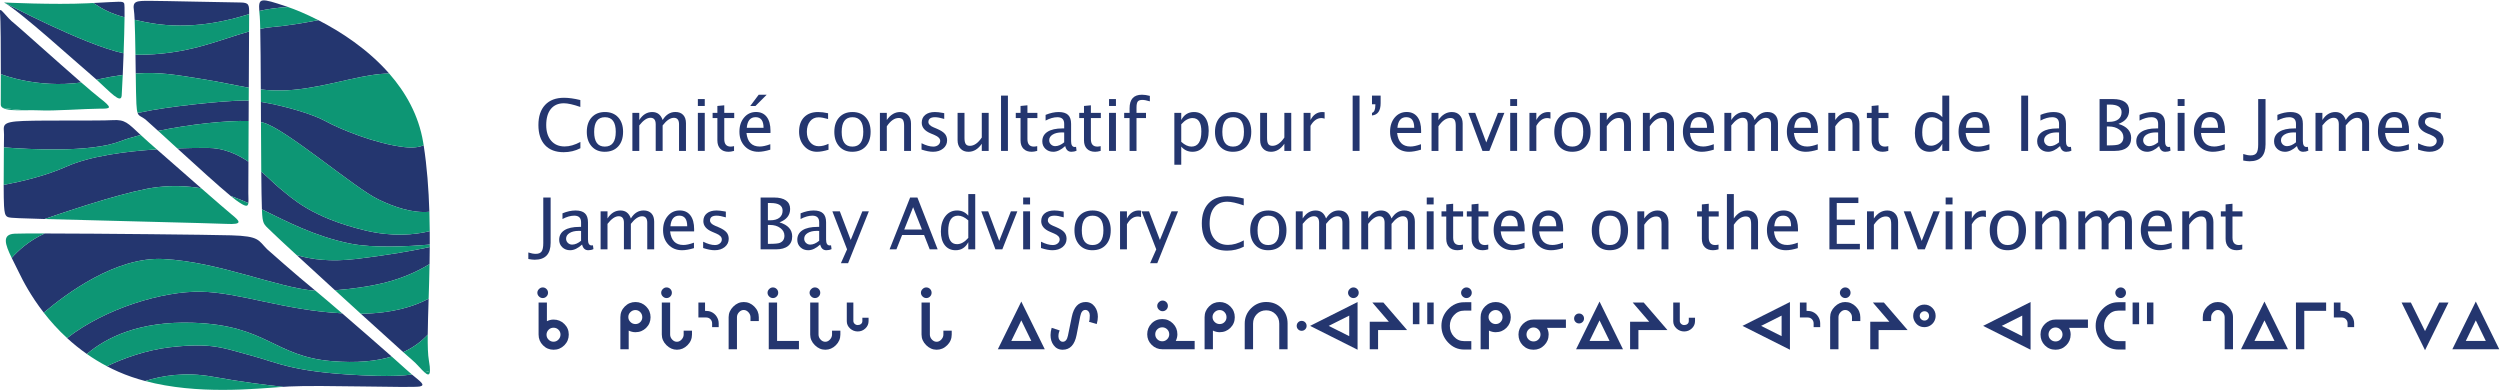 <?xml version="1.0" encoding="UTF-8" standalone="no"?>
<!-- Created with Inkscape (http://www.inkscape.org/) -->

<svg
   version="1.1"
   id="svg2"
   xml:space="preserve"
   width="808.871"
   height="126.056"
   viewBox="0 0 808.871 126.056"
   sodipodi:docname="CCEBJ-logo.svg"
   inkscape:version="1.1.2 (0a00cf5339, 2022-02-04)"
   xmlns:inkscape="http://www.inkscape.org/namespaces/inkscape"
   xmlns:sodipodi="http://sodipodi.sourceforge.net/DTD/sodipodi-0.dtd"
   xmlns="http://www.w3.org/2000/svg"
   xmlns:svg="http://www.w3.org/2000/svg"><defs
     id="defs6"><clipPath
       clipPathUnits="userSpaceOnUse"
       id="clipPath16"><path
         d="M 0,612 H 792 V 0 H 0 Z"
         id="path14" /></clipPath></defs><sodipodi:namedview
     id="namedview4"
     pagecolor="#ffffff"
     bordercolor="#666666"
     borderopacity="1.0"
     inkscape:pageshadow="2"
     inkscape:pageopacity="0.0"
     inkscape:pagecheckerboard="0"
     showgrid="false"
     inkscape:zoom="1.0281863"
     inkscape:cx="378.33611"
     inkscape:cy="76.834327"
     inkscape:window-width="1912"
     inkscape:window-height="979"
     inkscape:window-x="4"
     inkscape:window-y="1259"
     inkscape:window-maximized="0"
     inkscape:current-layer="g8" /><g
     id="g8"
     inkscape:groupmode="layer"
     inkscape:label="CCEBJ-logo"
     transform="matrix(1.333,0,0,-1.333,-150.092,484.448)"><g
       id="g10"><g
         id="g12"
         clip-path="url(#clipPath16)"><g
           id="g18"
           transform="translate(249.411,326.486)"><path
             d="m 0,0 c -1.955,0 -3.468,0.574 -4.531,1.721 -1.066,1.147 -1.599,2.773 -1.599,4.875 0,2.096 0.543,3.722 1.627,4.879 1.086,1.156 2.616,1.734 4.588,1.734 1.128,0 2.447,-0.182 3.962,-0.552 v -1.676 c -1.723,0.597 -3.053,0.893 -3.988,0.893 -1.366,0 -2.422,-0.461 -3.172,-1.384 -0.747,-0.923 -1.121,-2.228 -1.121,-3.911 0,-1.604 0.401,-2.868 1.198,-3.797 0.799,-0.925 1.891,-1.388 3.274,-1.388 1.19,0 2.464,0.364 3.824,1.097 V 0.961 C 2.821,0.319 1.468,0 0,0"
             style="fill:#24366f;fill-opacity:1;fill-rule:nonzero;stroke:none"
             id="path2424" /></g><g
           id="g22"
           transform="translate(259.396,327.845)"><path
             d="m 0,0 c 1.774,0 2.66,1.197 2.66,3.588 0,2.363 -0.874,3.544 -2.626,3.544 -1.746,0 -2.619,-1.187 -2.619,-3.561 C -2.585,1.19 -1.723,0 0,0 m -0.025,-1.259 c -1.321,0 -2.376,0.438 -3.164,1.314 -0.787,0.877 -1.181,2.048 -1.181,3.516 0,1.484 0.395,2.659 1.186,3.522 0.792,0.865 1.863,1.298 3.218,1.298 1.354,0 2.427,-0.433 3.219,-1.298 C 4.041,6.23 4.436,5.061 4.436,3.588 4.436,2.08 4.04,0.895 3.247,0.035 2.453,-0.828 1.362,-1.259 -0.025,-1.259"
             style="fill:#24366f;fill-opacity:1;fill-rule:nonzero;stroke:none"
             id="path2421" /></g><g
           id="g26"
           transform="translate(266.09,326.8)"><path
             d="M 0,0 V 9.231 H 1.674 V 7.497 C 2.49,8.788 3.54,9.435 4.82,9.435 c 1.234,0 2.076,-0.647 2.524,-1.938 0.794,1.298 1.826,1.947 3.095,1.947 0.817,0 1.448,-0.241 1.896,-0.719 0.447,-0.48 0.671,-1.149 0.671,-2.011 V 0 h -1.682 v 6.451 c 0,1.053 -0.418,1.581 -1.25,1.581 -0.869,0 -1.777,-0.615 -2.73,-1.846 V 0 H 5.662 v 6.451 c 0,1.06 -0.425,1.59 -1.277,1.59 -0.844,0 -1.748,-0.618 -2.711,-1.855 V 0 Z"
             style="fill:#24366f;fill-opacity:1;fill-rule:nonzero;stroke:none"
             id="path2418" /></g><path
           d="m 281.983,336.032 h 1.676 v -9.231 h -1.676 z m 0,3.349 h 1.676 v -1.676 h -1.676 z"
           style="fill:#24366f;fill-opacity:1;fill-rule:nonzero;stroke:none"
           id="path2415" /><g
           id="g32"
           transform="translate(289.422,326.586)"><path
             d="m 0,0 c -0.848,0 -1.512,0.245 -1.989,0.733 -0.475,0.486 -0.713,1.163 -0.713,2.032 v 5.422 h -1.157 v 1.259 h 1.157 v 1.674 l 1.673,0.162 V 9.446 H 1.386 V 8.187 H -1.029 V 3.07 c 0,-1.207 0.524,-1.811 1.566,-1.811 0.22,0 0.489,0.038 0.807,0.111 V 0.215 C 0.829,0.074 0.381,0 0,0"
             style="fill:#24366f;fill-opacity:1;fill-rule:nonzero;stroke:none"
             id="path2412" /></g><g
           id="g36"
           transform="translate(294.702,337.705)"><path
             d="M 0,0 2.048,2.731 H 3.987 L 1.257,0 Z m -0.848,-5.294 h 4.072 c 0,1.716 -0.64,2.575 -1.921,2.575 -1.286,0 -2.003,-0.859 -2.151,-2.575 m 5.713,-5.315 c -1.123,-0.338 -2.083,-0.511 -2.881,-0.511 -1.36,0 -2.47,0.453 -3.328,1.357 -0.859,0.905 -1.288,2.076 -1.288,3.515 0,1.4 0.378,2.548 1.135,3.443 0.755,0.896 1.723,1.344 2.902,1.344 1.116,0 1.979,-0.396 2.589,-1.19 0.61,-0.793 0.915,-1.921 0.915,-3.385 l -0.01,-0.519 h -5.822 c 0.243,-2.191 1.316,-3.287 3.22,-3.287 0.698,0 1.554,0.186 2.568,0.561 z"
             style="fill:#24366f;fill-opacity:1;fill-rule:nonzero;stroke:none"
             id="path2409" /></g><g
           id="g40"
           transform="translate(310.888,326.586)"><path
             d="m 0,0 c -1.248,0 -2.283,0.464 -3.104,1.387 -0.821,0.924 -1.233,2.088 -1.233,3.493 0,1.503 0.407,2.672 1.22,3.511 0.814,0.84 1.949,1.259 3.406,1.259 0.719,0 1.524,-0.099 2.414,-0.296 V 7.95 C 1.757,8.226 0.985,8.366 0.391,8.366 -0.465,8.366 -1.152,8.046 -1.67,7.4 -2.19,6.758 -2.449,5.901 -2.449,4.83 c 0,-1.038 0.265,-1.876 0.799,-2.517 0.533,-0.64 1.23,-0.961 2.092,-0.961 0.764,0 1.551,0.198 2.364,0.589 V 0.494 C 1.721,0.166 0.787,0 0,0"
             style="fill:#24366f;fill-opacity:1;fill-rule:nonzero;stroke:none"
             id="path2406" /></g><g
           id="g44"
           transform="translate(319.476,327.845)"><path
             d="m 0,0 c 1.775,0 2.661,1.197 2.661,3.588 0,2.363 -0.875,3.544 -2.627,3.544 -1.745,0 -2.617,-1.187 -2.617,-3.561 C -2.583,1.19 -1.723,0 0,0 m -0.024,-1.259 c -1.321,0 -2.375,0.438 -3.162,1.314 -0.787,0.877 -1.183,2.048 -1.183,3.516 0,1.484 0.396,2.659 1.186,3.522 0.791,0.865 1.864,1.298 3.217,1.298 1.355,0 2.428,-0.433 3.219,-1.298 C 4.043,6.23 4.438,5.061 4.438,3.588 4.438,2.08 4.04,0.895 3.247,0.035 2.453,-0.828 1.365,-1.259 -0.024,-1.259"
             style="fill:#24366f;fill-opacity:1;fill-rule:nonzero;stroke:none"
             id="path2403" /></g><g
           id="g48"
           transform="translate(326.171,326.8)"><path
             d="M 0,0 V 9.231 H 1.674 V 7.497 C 2.559,8.788 3.642,9.435 4.922,9.435 5.721,9.435 6.358,9.182 6.834,8.673 7.31,8.168 7.549,7.485 7.549,6.63 V 0 H 5.873 V 6.085 C 5.873,6.772 5.774,7.26 5.572,7.552 5.371,7.843 5.037,7.991 4.574,7.991 3.548,7.991 2.582,7.318 1.674,5.975 V 0 Z"
             style="fill:#24366f;fill-opacity:1;fill-rule:nonzero;stroke:none"
             id="path2400" /></g><g
           id="g52"
           transform="translate(339.063,326.586)"><path
             d="m 0,0 c -0.767,0 -1.696,0.18 -2.79,0.537 v 1.54 c 1.094,-0.545 2.046,-0.818 2.858,-0.818 0.481,0 0.879,0.131 1.197,0.391 0.318,0.261 0.476,0.587 0.476,0.979 0,0.57 -0.445,1.046 -1.333,1.419 l -0.979,0.415 c -1.446,0.602 -2.167,1.465 -2.167,2.593 0,0.806 0.283,1.438 0.854,1.9 0.57,0.462 1.35,0.694 2.342,0.694 0.516,0 1.153,-0.071 1.913,-0.213 L 2.719,9.369 V 7.974 C 1.783,8.253 1.042,8.391 0.492,8.391 c -1.076,0 -1.616,-0.39 -1.616,-1.172 0,-0.504 0.408,-0.929 1.226,-1.275 L 0.909,5.604 C 1.82,5.217 2.467,4.813 2.845,4.384 3.227,3.956 3.416,3.421 3.416,2.781 3.416,1.971 3.097,1.305 2.454,0.783 1.814,0.262 0.996,0 0,0"
             style="fill:#24366f;fill-opacity:1;fill-rule:nonzero;stroke:none"
             id="path2397" /></g><g
           id="g56"
           transform="translate(350.898,326.8)"><path
             d="m 0,0 v 1.734 c -0.89,-1.298 -1.969,-1.949 -3.238,-1.949 -0.805,0 -1.446,0.255 -1.922,0.763 -0.477,0.507 -0.715,1.19 -0.715,2.052 v 6.631 h 1.676 V 3.145 c 0,-0.692 0.101,-1.183 0.302,-1.475 0.201,-0.294 0.536,-0.44 1.008,-0.44 1.019,0 1.983,0.674 2.889,2.016 V 9.231 H 1.673 V 0 Z"
             style="fill:#24366f;fill-opacity:1;fill-rule:nonzero;stroke:none"
             id="path2394" /></g><path
           d="m 355.569,340.222 h 1.673 V 326.8 h -1.673 z"
           style="fill:#24366f;fill-opacity:1;fill-rule:nonzero;stroke:none"
           id="path2391" /><g
           id="g62"
           transform="translate(363.008,326.586)"><path
             d="m 0,0 c -0.85,0 -1.512,0.245 -1.989,0.733 -0.476,0.486 -0.714,1.163 -0.714,2.032 v 5.422 h -1.156 v 1.259 h 1.156 v 1.674 l 1.673,0.162 V 9.446 H 1.386 V 8.187 H -1.03 V 3.07 c 0,-1.207 0.522,-1.811 1.566,-1.811 0.221,0 0.49,0.038 0.808,0.111 V 0.215 C 0.829,0.074 0.38,0 0,0"
             style="fill:#24366f;fill-opacity:1;fill-rule:nonzero;stroke:none"
             id="path2388" /></g><g
           id="g66"
           transform="translate(370.899,328.882)"><path
             d="m 0,0 v 2.388 l -0.561,0.017 c -0.917,0 -1.66,-0.174 -2.226,-0.522 -0.567,-0.348 -0.85,-0.807 -0.85,-1.374 0,-0.4 0.141,-0.741 0.425,-1.02 0.283,-0.276 0.629,-0.416 1.036,-0.416 0.698,0 1.423,0.31 2.176,0.927 m 0.248,-0.909 c -1.005,-0.924 -1.969,-1.388 -2.899,-1.388 -0.765,0 -1.4,0.242 -1.904,0.72 -0.504,0.48 -0.758,1.085 -0.758,1.815 0,1.008 0.425,1.783 1.271,2.324 0.848,0.542 2.062,0.814 3.643,0.814 H 0 v 1.113 c 0,1.07 -0.549,1.606 -1.648,1.606 -0.885,0 -1.839,-0.272 -2.865,-0.816 v 1.385 c 1.127,0.461 2.184,0.689 3.171,0.689 1.032,0 1.792,-0.232 2.283,-0.697 C 1.43,6.191 1.676,5.468 1.676,4.489 V 0.306 c 0,-0.96 0.294,-1.437 0.883,-1.437 0.073,0 0.182,0.01 0.324,0.034 l 0.119,-0.927 c -0.38,-0.18 -0.8,-0.273 -1.258,-0.273 -0.783,0 -1.281,0.464 -1.496,1.388"
             style="fill:#24366f;fill-opacity:1;fill-rule:nonzero;stroke:none"
             id="path2385" /></g><g
           id="g70"
           transform="translate(378.409,326.586)"><path
             d="m 0,0 c -0.849,0 -1.513,0.245 -1.99,0.733 -0.475,0.486 -0.713,1.163 -0.713,2.032 v 5.422 h -1.156 v 1.259 h 1.156 v 1.674 l 1.674,0.162 V 9.446 H 1.386 V 8.187 H -1.029 V 3.07 c 0,-1.207 0.522,-1.811 1.565,-1.811 0.222,0 0.491,0.038 0.808,0.111 V 0.215 C 0.829,0.074 0.38,0 0,0"
             style="fill:#24366f;fill-opacity:1;fill-rule:nonzero;stroke:none"
             id="path2382" /></g><path
           d="m 381.786,336.032 h 1.676 v -9.231 h -1.676 z m 0,3.349 h 1.676 v -1.676 h -1.676 z"
           style="fill:#24366f;fill-opacity:1;fill-rule:nonzero;stroke:none"
           id="path2379" /><g
           id="g76"
           transform="translate(388.453,334.772)"><path
             d="M 0,0 V -7.972 H -1.683 V 0 h -1.31 v 1.259 h 1.31 v 1.104 c 0,2.2 1.001,3.301 3.008,3.301 0.562,0 1.199,-0.095 1.914,-0.282 V 4.056 C 2.484,4.288 1.881,4.404 1.428,4.404 0.877,4.404 0.503,4.274 0.3,4.009 0.1,3.744 0,3.256 0,2.542 V 1.259 H 2.304 V 0 Z"
             style="fill:#24366f;fill-opacity:1;fill-rule:nonzero;stroke:none"
             id="path2376" /></g><g
           id="g80"
           transform="translate(399.312,329.001)"><path
             d="m 0,0 c 0.861,-0.772 1.683,-1.156 2.466,-1.156 1.608,0 2.412,1.227 2.412,3.68 0,2.166 -0.714,3.247 -2.143,3.247 C 1.801,5.771 0.888,5.266 0,4.251 Z M -1.675,-5.559 V 7.031 H 0 V 5.296 C 0.684,6.588 1.713,7.235 3.085,7.235 4.196,7.235 5.07,6.829 5.708,6.019 6.345,5.209 6.663,4.1 6.663,2.694 6.663,1.165 6.302,-0.068 5.578,-1.006 4.857,-1.945 3.906,-2.415 2.728,-2.415 1.634,-2.415 0.725,-1.994 0,-1.156 v -4.403 z"
             style="fill:#24366f;fill-opacity:1;fill-rule:nonzero;stroke:none"
             id="path2373" /></g><g
           id="g84"
           transform="translate(411.87,327.845)"><path
             d="m 0,0 c 1.773,0 2.661,1.197 2.661,3.588 0,2.363 -0.875,3.544 -2.626,3.544 -1.747,0 -2.62,-1.187 -2.62,-3.561 C -2.585,1.19 -1.723,0 0,0 m -0.024,-1.259 c -1.321,0 -2.376,0.438 -3.164,1.314 -0.787,0.877 -1.181,2.048 -1.181,3.516 0,1.484 0.395,2.659 1.185,3.522 0.793,0.865 1.863,1.298 3.219,1.298 1.356,0 2.425,-0.433 3.216,-1.298 C 4.042,6.23 4.437,5.061 4.437,3.588 4.437,2.08 4.042,0.895 3.248,0.035 2.453,-0.828 1.364,-1.259 -0.024,-1.259"
             style="fill:#24366f;fill-opacity:1;fill-rule:nonzero;stroke:none"
             id="path2370" /></g><g
           id="g88"
           transform="translate(424.339,326.8)"><path
             d="m 0,0 v 1.734 c -0.891,-1.298 -1.969,-1.949 -3.241,-1.949 -0.803,0 -1.445,0.255 -1.919,0.763 -0.479,0.507 -0.716,1.19 -0.716,2.052 V 9.231 H -4.2 V 3.145 c 0,-0.692 0.101,-1.183 0.298,-1.475 0.205,-0.294 0.538,-0.44 1.01,-0.44 1.019,0 1.986,0.674 2.892,2.016 V 9.231 H 1.673 V 0 Z"
             style="fill:#24366f;fill-opacity:1;fill-rule:nonzero;stroke:none"
             id="path2367" /></g><g
           id="g92"
           transform="translate(429.01,326.8)"><path
             d="M 0,0 V 9.231 H 1.677 V 7.497 C 2.337,8.788 3.304,9.435 4.565,9.435 4.737,9.435 4.912,9.42 5.1,9.392 V 7.828 C 4.814,7.924 4.555,7.972 4.334,7.972 3.278,7.972 2.39,7.344 1.677,6.085 V 0 Z"
             style="fill:#24366f;fill-opacity:1;fill-rule:nonzero;stroke:none"
             id="path2364" /></g><path
           d="m 440.916,340.222 h 1.673 V 326.8 h -1.673 z"
           style="fill:#24366f;fill-opacity:1;fill-rule:nonzero;stroke:none"
           id="path2361" /><g
           id="g98"
           transform="translate(445.609,335.402)"><path
             d="M 0,0 V 0.63 C 0.271,0.704 0.475,0.899 0.612,1.219 0.748,1.54 0.817,1.983 0.817,2.552 v 0.17 H 0 V 4.82 H 2.099 V 3.001 C 2.099,2.065 1.926,1.348 1.574,0.849 1.218,0.352 0.7,0.068 0,0"
             style="fill:#24366f;fill-opacity:1;fill-rule:nonzero;stroke:none"
             id="path2358" /></g><g
           id="g102"
           transform="translate(451.783,332.411)"><path
             d="M 0,0 H 4.075 C 4.075,1.716 3.433,2.575 2.149,2.575 0.865,2.575 0.147,1.716 0,0 M 5.715,-5.314 C 4.59,-5.653 3.628,-5.825 2.83,-5.825 c -1.361,0 -2.47,0.452 -3.325,1.356 -0.863,0.905 -1.291,2.077 -1.291,3.516 0,1.399 0.38,2.547 1.134,3.443 0.759,0.896 1.725,1.344 2.905,1.344 1.116,0 1.977,-0.397 2.591,-1.191 C 5.448,1.85 5.753,0.722 5.753,-0.742 L 5.747,-1.26 h -5.821 c 0.241,-2.192 1.317,-3.288 3.218,-3.288 0.698,0 1.553,0.187 2.571,0.561 z"
             style="fill:#24366f;fill-opacity:1;fill-rule:nonzero;stroke:none"
             id="path2355" /></g><g
           id="g106"
           transform="translate(460.065,326.8)"><path
             d="M 0,0 V 9.231 H 1.675 V 7.497 c 0.886,1.291 1.969,1.938 3.248,1.938 0.801,0 1.436,-0.253 1.91,-0.762 C 7.313,8.168 7.552,7.485 7.552,6.63 V 0 H 5.877 V 6.085 C 5.877,6.772 5.776,7.26 5.575,7.552 5.375,7.843 5.04,7.991 4.577,7.991 3.547,7.991 2.58,7.318 1.675,5.975 V 0 Z"
             style="fill:#24366f;fill-opacity:1;fill-rule:nonzero;stroke:none"
             id="path2352" /></g><g
           id="g110"
           transform="translate(472.421,326.8)"><path
             d="m 0,0 -3.433,9.231 h 1.675 L 0.926,2.048 3.76,9.231 H 5.321 L 1.678,0 Z"
             style="fill:#24366f;fill-opacity:1;fill-rule:nonzero;stroke:none"
             id="path2349" /></g><path
           d="m 479.157,336.032 h 1.675 v -9.231 h -1.675 z m 0,3.349 h 1.675 v -1.676 h -1.675 z"
           style="fill:#24366f;fill-opacity:1;fill-rule:nonzero;stroke:none"
           id="path2346" /><g
           id="g116"
           transform="translate(483.827,326.8)"><path
             d="M 0,0 V 9.231 H 1.675 V 7.497 c 0.662,1.291 1.627,1.938 2.892,1.938 0.168,0 0.349,-0.015 0.534,-0.043 V 7.828 C 4.812,7.924 4.557,7.972 4.332,7.972 3.276,7.972 2.388,7.344 1.675,6.085 V 0 Z"
             style="fill:#24366f;fill-opacity:1;fill-rule:nonzero;stroke:none"
             id="path2343" /></g><g
           id="g120"
           transform="translate(494.228,327.845)"><path
             d="m 0,0 c 1.769,0 2.659,1.197 2.659,3.588 0,2.363 -0.877,3.544 -2.626,3.544 -1.744,0 -2.619,-1.187 -2.619,-3.561 C -2.586,1.19 -1.725,0 0,0 m -0.025,-1.259 c -1.323,0 -2.376,0.438 -3.165,1.314 -0.788,0.877 -1.182,2.048 -1.182,3.516 0,1.484 0.394,2.659 1.185,3.522 0.795,0.865 1.865,1.298 3.22,1.298 1.355,0 2.424,-0.433 3.215,-1.298 C 4.038,6.23 4.435,5.061 4.435,3.588 4.435,2.08 4.038,0.895 3.248,0.035 2.451,-0.828 1.361,-1.259 -0.025,-1.259"
             style="fill:#24366f;fill-opacity:1;fill-rule:nonzero;stroke:none"
             id="path2340" /></g><g
           id="g124"
           transform="translate(500.919,326.8)"><path
             d="M 0,0 V 9.231 H 1.675 V 7.497 C 2.56,8.788 3.642,9.435 4.923,9.435 5.724,9.435 6.359,9.182 6.836,8.673 7.313,8.168 7.552,7.485 7.552,6.63 V 0 H 5.872 V 6.085 C 5.872,6.772 5.776,7.26 5.575,7.552 5.374,7.843 5.04,7.991 4.577,7.991 3.548,7.991 2.586,7.318 1.675,5.975 V 0 Z"
             style="fill:#24366f;fill-opacity:1;fill-rule:nonzero;stroke:none"
             id="path2337" /></g><g
           id="g128"
           transform="translate(511.363,326.8)"><path
             d="M 0,0 V 9.231 H 1.675 V 7.497 C 2.56,8.788 3.642,9.435 4.923,9.435 5.724,9.435 6.359,9.182 6.834,8.673 7.311,8.168 7.552,7.485 7.552,6.63 V 0 H 5.872 V 6.085 C 5.872,6.772 5.775,7.26 5.573,7.552 5.374,7.843 5.039,7.991 4.575,7.991 3.548,7.991 2.586,7.318 1.675,5.975 V 0 Z"
             style="fill:#24366f;fill-opacity:1;fill-rule:nonzero;stroke:none"
             id="path2334" /></g><g
           id="g132"
           transform="translate(522.862,332.411)"><path
             d="M 0,0 H 4.07 C 4.07,1.716 3.428,2.575 2.152,2.575 0.862,2.575 0.149,1.716 0,0 M 5.71,-5.314 C 4.588,-5.653 3.631,-5.825 2.834,-5.825 c -1.362,0 -2.471,0.452 -3.332,1.356 -0.857,0.905 -1.288,2.077 -1.288,3.516 0,1.399 0.378,2.547 1.137,3.443 0.751,0.896 1.72,1.344 2.899,1.344 1.117,0 1.982,-0.397 2.592,-1.191 0.609,-0.793 0.91,-1.921 0.91,-3.385 L 5.743,-1.26 h -5.822 c 0.247,-2.192 1.318,-3.288 3.221,-3.288 0.702,0 1.558,0.187 2.568,0.561 z"
             style="fill:#24366f;fill-opacity:1;fill-rule:nonzero;stroke:none"
             id="path2331" /></g><g
           id="g136"
           transform="translate(531.142,326.8)"><path
             d="M 0,0 V 9.231 H 1.677 V 7.497 c 0.817,1.291 1.863,1.938 3.144,1.938 1.238,0 2.081,-0.647 2.528,-1.938 0.791,1.298 1.821,1.947 3.093,1.947 0.817,0 1.446,-0.241 1.895,-0.719 0.449,-0.48 0.67,-1.149 0.67,-2.011 V 0 h -1.684 v 6.451 c 0,1.053 -0.416,1.581 -1.247,1.581 -0.867,0 -1.779,-0.615 -2.727,-1.846 V 0 H 5.663 v 6.451 c 0,1.06 -0.425,1.59 -1.276,1.59 -0.844,0 -1.745,-0.618 -2.71,-1.855 L 1.677,0 Z"
             style="fill:#24366f;fill-opacity:1;fill-rule:nonzero;stroke:none"
             id="path2328" /></g><g
           id="g140"
           transform="translate(548.092,332.411)"><path
             d="M 0,0 H 4.07 C 4.07,1.716 3.43,2.575 2.152,2.575 0.862,2.575 0.15,1.716 0,0 M 5.715,-5.314 C 4.591,-5.653 3.631,-5.825 2.834,-5.825 c -1.362,0 -2.471,0.452 -3.332,1.356 -0.857,0.905 -1.284,2.077 -1.284,3.516 0,1.399 0.374,2.547 1.135,3.443 0.754,0.896 1.723,1.344 2.901,1.344 1.118,0 1.979,-0.397 2.59,-1.191 C 5.451,1.85 5.757,0.722 5.757,-0.742 L 5.747,-1.26 h -5.823 c 0.246,-2.192 1.317,-3.288 3.22,-3.288 0.7,0 1.556,0.187 2.571,0.561 z"
             style="fill:#24366f;fill-opacity:1;fill-rule:nonzero;stroke:none"
             id="path2325" /></g><g
           id="g144"
           transform="translate(556.372,326.8)"><path
             d="M 0,0 V 9.231 H 1.677 V 7.497 C 2.56,8.788 3.643,9.435 4.925,9.435 5.722,9.435 6.362,9.182 6.838,8.673 7.311,8.168 7.551,7.485 7.551,6.63 V 0 H 5.874 V 6.085 C 5.874,6.772 5.775,7.26 5.573,7.552 5.374,7.843 5.042,7.991 4.577,7.991 3.55,7.991 2.586,7.318 1.677,5.975 V 0 Z"
             style="fill:#24366f;fill-opacity:1;fill-rule:nonzero;stroke:none"
             id="path2322" /></g><g
           id="g148"
           transform="translate(569.588,326.586)"><path
             d="m 0,0 c -0.85,0 -1.514,0.245 -1.99,0.733 -0.474,0.486 -0.713,1.163 -0.713,2.032 v 5.422 h -1.154 v 1.259 h 1.154 v 1.674 l 1.673,0.162 V 9.446 H 1.388 V 8.187 H -1.03 V 3.07 c 0,-1.207 0.525,-1.811 1.565,-1.811 0.222,0 0.488,0.038 0.807,0.111 V 0.215 C 0.825,0.074 0.38,0 0,0"
             style="fill:#24366f;fill-opacity:1;fill-rule:nonzero;stroke:none"
             id="path2319" /></g><g
           id="g152"
           transform="translate(584.039,333.831)"><path
             d="m 0,0 c -0.87,0.764 -1.693,1.146 -2.467,1.146 -1.606,0 -2.405,-1.227 -2.405,-3.68 0,-2.16 0.711,-3.24 2.141,-3.24 0.932,0 1.838,0.508 2.731,1.523 z m 0,-7.031 v 1.734 c -0.682,-1.298 -1.706,-1.948 -3.08,-1.948 -1.109,0 -1.983,0.407 -2.62,1.215 -0.641,0.812 -0.958,1.919 -0.958,3.326 0,1.536 0.363,2.772 1.085,3.705 0.723,0.937 1.671,1.404 2.848,1.404 1.098,0 2.004,-0.419 2.725,-1.259 V 6.391 H 1.682 V -7.031 Z"
             style="fill:#24366f;fill-opacity:1;fill-rule:nonzero;stroke:none"
             id="path2316" /></g><g
           id="g156"
           transform="translate(589.763,332.411)"><path
             d="M 0,0 H 4.07 C 4.07,1.716 3.434,2.575 2.152,2.575 0.868,2.575 0.148,1.716 0,0 M 5.71,-5.314 C 4.593,-5.653 3.631,-5.825 2.834,-5.825 c -1.362,0 -2.473,0.452 -3.333,1.356 -0.856,0.905 -1.285,2.077 -1.285,3.516 0,1.399 0.376,2.547 1.135,3.443 0.758,0.896 1.725,1.344 2.905,1.344 1.116,0 1.976,-0.397 2.586,-1.191 C 5.451,1.85 5.756,0.722 5.756,-0.742 L 5.75,-1.26 h -5.824 c 0.242,-2.192 1.315,-3.288 3.216,-3.288 0.702,0 1.558,0.187 2.568,0.561 z"
             style="fill:#24366f;fill-opacity:1;fill-rule:nonzero;stroke:none"
             id="path2313" /></g><path
           d="m 603.194,340.222 h 1.674 V 326.8 h -1.674 z"
           style="fill:#24366f;fill-opacity:1;fill-rule:nonzero;stroke:none"
           id="path2310" /><g
           id="g162"
           transform="translate(612.375,328.882)"><path
             d="m 0,0 v 2.388 l -0.558,0.017 c -0.921,0 -1.66,-0.174 -2.231,-0.522 -0.563,-0.348 -0.848,-0.807 -0.848,-1.374 0,-0.4 0.142,-0.741 0.427,-1.02 0.282,-0.276 0.624,-0.416 1.033,-0.416 0.698,0 1.423,0.31 2.177,0.927 m 0.246,-0.909 c -1.002,-0.924 -1.969,-1.388 -2.9,-1.388 -0.764,0 -1.399,0.242 -1.904,0.72 -0.5,0.48 -0.753,1.085 -0.753,1.815 0,1.008 0.421,1.783 1.271,2.324 0.842,0.542 2.061,0.814 3.644,0.814 H 0 v 1.113 c 0,1.07 -0.551,1.606 -1.647,1.606 -0.883,0 -1.842,-0.272 -2.867,-0.816 v 1.385 c 1.129,0.461 2.185,0.689 3.172,0.689 1.03,0 1.793,-0.232 2.281,-0.697 C 1.431,6.191 1.675,5.468 1.675,4.489 V 0.306 c 0,-0.96 0.296,-1.437 0.883,-1.437 0.075,0 0.183,0.01 0.325,0.034 L 3,-2.024 c -0.376,-0.18 -0.797,-0.273 -1.255,-0.273 -0.783,0 -1.28,0.464 -1.499,1.388"
             style="fill:#24366f;fill-opacity:1;fill-rule:nonzero;stroke:none"
             id="path2307" /></g><g
           id="g166"
           transform="translate(623.979,328.135)"><path
             d="m 0,0 h 0.365 c 1.305,0 2.155,0.081 2.54,0.245 0.736,0.313 1.107,0.89 1.107,1.734 0,0.749 -0.338,1.37 -1.005,1.866 C 2.338,4.341 1.502,4.589 0.5,4.589 H 0 Z m 0,5.719 h 0.568 c 0.953,0 1.693,0.204 2.218,0.613 0.52,0.407 0.785,0.983 0.785,1.725 0,1.235 -0.96,1.853 -2.875,1.853 H 0 Z M -1.771,-1.335 V 11.246 H 1.495 C 2.753,11.246 3.72,11.007 4.39,10.53 5.062,10.056 5.398,9.368 5.398,8.474 5.398,6.949 4.537,5.865 2.812,5.219 4.87,4.589 5.898,3.453 5.898,1.81 5.898,0.79 5.56,0.01 4.88,-0.528 4.198,-1.066 3.217,-1.335 1.936,-1.335 Z"
             style="fill:#24366f;fill-opacity:1;fill-rule:nonzero;stroke:none"
             id="path2304" /></g><g
           id="g170"
           transform="translate(636.424,328.882)"><path
             d="m 0,0 v 2.388 l -0.558,0.017 c -0.919,0 -1.66,-0.174 -2.231,-0.522 -0.561,-0.348 -0.847,-0.807 -0.847,-1.374 0,-0.4 0.142,-0.741 0.428,-1.02 0.28,-0.276 0.628,-0.416 1.036,-0.416 0.695,0 1.419,0.31 2.172,0.927 m 0.249,-0.909 c -1.002,-0.924 -1.97,-1.388 -2.901,-1.388 -0.764,0 -1.398,0.242 -1.903,0.72 -0.502,0.48 -0.754,1.085 -0.754,1.815 0,1.008 0.421,1.783 1.271,2.324 0.845,0.542 2.059,0.814 3.642,0.814 H 0 v 1.113 c 0,1.07 -0.548,1.606 -1.647,1.606 -0.885,0 -1.839,-0.272 -2.865,-0.816 v 1.385 c 1.129,0.461 2.185,0.689 3.17,0.689 1.03,0 1.796,-0.232 2.281,-0.697 C 1.433,6.191 1.678,5.468 1.678,4.489 V 0.306 c 0,-0.96 0.293,-1.437 0.882,-1.437 0.074,0 0.181,0.01 0.325,0.034 L 3,-2.024 c -0.374,-0.18 -0.797,-0.273 -1.257,-0.273 -0.781,0 -1.276,0.464 -1.494,1.388"
             style="fill:#24366f;fill-opacity:1;fill-rule:nonzero;stroke:none"
             id="path2301" /></g><path
           d="m 641.164,336.032 h 1.677 v -9.231 h -1.677 z m 0,3.349 h 1.677 v -1.676 h -1.677 z"
           style="fill:#24366f;fill-opacity:1;fill-rule:nonzero;stroke:none"
           id="path2298" /><g
           id="g176"
           transform="translate(646.886,332.411)"><path
             d="M 0,0 H 4.075 C 4.075,1.716 3.436,2.575 2.152,2.575 0.87,2.575 0.15,1.716 0,0 M 5.715,-5.314 C 4.598,-5.653 3.633,-5.825 2.834,-5.825 c -1.362,0 -2.471,0.452 -3.331,1.356 -0.858,0.905 -1.284,2.077 -1.284,3.516 0,1.399 0.378,2.547 1.134,3.443 0.758,0.896 1.723,1.344 2.903,1.344 1.116,0 1.977,-0.397 2.588,-1.191 C 5.451,1.85 5.757,0.722 5.757,-0.742 L 5.75,-1.26 h -5.819 c 0.239,-2.192 1.315,-3.288 3.216,-3.288 0.697,0 1.553,0.187 2.568,0.561 z"
             style="fill:#24366f;fill-opacity:1;fill-rule:nonzero;stroke:none"
             id="path2295" /></g><g
           id="g180"
           transform="translate(657.077,324.461)"><path
             d="M 0,0 V 1.583 C 0.682,1.361 1.284,1.249 1.802,1.249 c 0.68,0 1.156,0.195 1.428,0.584 0.267,0.388 0.401,1.068 0.401,2.035 V 14.92 H 5.417 V 3.93 C 5.417,1.192 4.123,-0.178 1.533,-0.178 1.134,-0.178 0.622,-0.118 0,0"
             style="fill:#24366f;fill-opacity:1;fill-rule:nonzero;stroke:none"
             id="path2292" /></g><g
           id="g184"
           transform="translate(669.881,328.882)"><path
             d="m 0,0 v 2.388 l -0.561,0.017 c -0.918,0 -1.662,-0.174 -2.226,-0.522 -0.567,-0.348 -0.851,-0.807 -0.851,-1.374 0,-0.4 0.141,-0.741 0.421,-1.02 0.286,-0.276 0.629,-0.416 1.038,-0.416 0.7,0 1.428,0.31 2.179,0.927 m 0.246,-0.909 c -1.004,-0.924 -1.971,-1.388 -2.898,-1.388 -0.764,0 -1.401,0.242 -1.906,0.72 -0.505,0.48 -0.758,1.085 -0.758,1.815 0,1.008 0.429,1.783 1.274,2.324 0.845,0.542 2.06,0.814 3.643,0.814 H 0 v 1.113 c 0,1.07 -0.551,1.606 -1.65,1.606 -0.885,0 -1.839,-0.272 -2.862,-0.816 v 1.385 c 1.127,0.461 2.183,0.689 3.17,0.689 1.03,0 1.789,-0.232 2.281,-0.697 C 1.429,6.191 1.672,5.468 1.672,4.489 V 0.306 c 0,-0.96 0.297,-1.437 0.888,-1.437 0.071,0 0.181,0.01 0.322,0.034 L 3,-2.024 c -0.383,-0.18 -0.8,-0.273 -1.257,-0.273 -0.784,0 -1.283,0.464 -1.497,1.388"
             style="fill:#24366f;fill-opacity:1;fill-rule:nonzero;stroke:none"
             id="path2289" /></g><g
           id="g188"
           transform="translate(674.621,326.8)"><path
             d="M 0,0 V 9.231 H 1.67 V 7.497 c 0.819,1.291 1.868,1.938 3.149,1.938 1.233,0 2.078,-0.647 2.525,-1.938 0.792,1.298 1.824,1.947 3.095,1.947 0.813,0 1.447,-0.241 1.896,-0.719 0.447,-0.48 0.672,-1.149 0.672,-2.011 V 0 h -1.684 v 6.451 c 0,1.053 -0.419,1.581 -1.251,1.581 -0.868,0 -1.777,-0.615 -2.728,-1.846 V 0 H 5.657 v 6.451 c 0,1.06 -0.422,1.59 -1.269,1.59 -0.85,0 -1.751,-0.618 -2.718,-1.855 V 0 Z"
             style="fill:#24366f;fill-opacity:1;fill-rule:nonzero;stroke:none"
             id="path2286" /></g><g
           id="g192"
           transform="translate(691.567,332.411)"><path
             d="M 0,0 H 4.075 C 4.075,1.716 3.434,2.575 2.149,2.575 0.866,2.575 0.145,1.716 0,0 M 5.715,-5.314 C 4.593,-5.653 3.634,-5.825 2.83,-5.825 c -1.36,0 -2.468,0.452 -3.325,1.356 -0.86,0.905 -1.291,2.077 -1.291,3.516 0,1.399 0.383,2.547 1.134,3.443 0.761,0.896 1.727,1.344 2.906,1.344 1.118,0 1.978,-0.397 2.585,-1.191 C 5.453,1.85 5.755,0.722 5.755,-0.742 L 5.748,-1.26 h -5.822 c 0.239,-2.192 1.315,-3.288 3.223,-3.288 0.693,0 1.548,0.187 2.566,0.561 z"
             style="fill:#24366f;fill-opacity:1;fill-rule:nonzero;stroke:none"
             id="path2283" /></g><g
           id="g196"
           transform="translate(702.3,326.586)"><path
             d="m 0,0 c -0.764,0 -1.692,0.18 -2.788,0.537 v 1.54 c 1.096,-0.545 2.044,-0.818 2.856,-0.818 0.483,0 0.878,0.131 1.196,0.391 0.317,0.261 0.48,0.587 0.48,0.979 0,0.57 -0.448,1.046 -1.336,1.419 l -0.979,0.415 c -1.446,0.602 -2.164,1.465 -2.164,2.593 0,0.806 0.286,1.438 0.852,1.9 0.571,0.462 1.351,0.694 2.344,0.694 0.511,0 1.153,-0.071 1.911,-0.213 L 2.723,9.369 V 7.974 c -0.939,0.279 -1.68,0.417 -2.23,0.417 -1.076,0 -1.614,-0.39 -1.614,-1.172 0,-0.504 0.41,-0.929 1.222,-1.275 L 0.908,5.604 C 1.822,5.217 2.471,4.813 2.847,4.384 3.228,3.956 3.418,3.421 3.418,2.781 3.418,1.971 3.096,1.305 2.457,0.783 1.815,0.262 0.998,0 0,0"
             style="fill:#24366f;fill-opacity:1;fill-rule:nonzero;stroke:none"
             id="path2280" /></g><g
           id="g200"
           transform="translate(240.834,300.565)"><path
             d="M 0,0 V 1.581 C 0.68,1.357 1.281,1.248 1.802,1.248 c 0.68,0 1.154,0.194 1.423,0.582 0.27,0.39 0.403,1.066 0.403,2.035 V 14.919 H 5.415 V 3.925 C 5.415,1.188 4.118,-0.18 1.53,-0.18 1.133,-0.18 0.622,-0.12 0,0"
             style="fill:#24366f;fill-opacity:1;fill-rule:nonzero;stroke:none"
             id="path2277" /></g><g
           id="g204"
           transform="translate(253.637,304.985)"><path
             d="m 0,0 v 2.39 l -0.56,0.016 c -0.919,0 -1.662,-0.175 -2.227,-0.523 -0.567,-0.348 -0.85,-0.807 -0.85,-1.375 0,-0.401 0.14,-0.741 0.425,-1.016 0.282,-0.279 0.629,-0.42 1.036,-0.42 0.697,0 1.423,0.311 2.176,0.928 m 0.247,-0.911 c -1.004,-0.924 -1.969,-1.383 -2.898,-1.383 -0.764,0 -1.401,0.239 -1.905,0.716 -0.503,0.479 -0.757,1.083 -0.757,1.816 0,1.01 0.424,1.782 1.271,2.327 0.849,0.538 2.062,0.808 3.642,0.808 H 0 v 1.116 c 0,1.069 -0.55,1.607 -1.649,1.607 -0.883,0 -1.838,-0.273 -2.864,-0.815 v 1.383 c 1.128,0.461 2.184,0.69 3.17,0.69 1.032,0 1.792,-0.233 2.283,-0.7 C 1.429,6.192 1.676,5.469 1.676,4.489 V 0.305 c 0,-0.955 0.294,-1.436 0.884,-1.436 0.073,0 0.181,0.012 0.322,0.032 l 0.12,-0.923 C 2.623,-2.207 2.203,-2.294 1.744,-2.294 c -0.782,0 -1.282,0.459 -1.497,1.383"
             style="fill:#24366f;fill-opacity:1;fill-rule:nonzero;stroke:none"
             id="path2274" /></g><g
           id="g208"
           transform="translate(258.377,302.902)"><path
             d="M 0,0 V 9.232 H 1.674 V 7.499 c 0.817,1.291 1.865,1.938 3.144,1.938 1.237,0 2.078,-0.647 2.526,-1.938 0.793,1.298 1.825,1.945 3.094,1.945 0.816,0 1.447,-0.24 1.895,-0.717 0.448,-0.478 0.671,-1.15 0.671,-2.013 V 0 h -1.681 v 6.45 c 0,1.056 -0.418,1.584 -1.25,1.584 -0.867,0 -1.777,-0.612 -2.729,-1.845 L 7.344,0 H 5.66 v 6.45 c 0,1.063 -0.424,1.592 -1.275,1.592 -0.842,0 -1.748,-0.62 -2.711,-1.853 V 0 Z"
             style="fill:#24366f;fill-opacity:1;fill-rule:nonzero;stroke:none"
             id="path2271" /></g><g
           id="g212"
           transform="translate(275.325,308.515)"><path
             d="M 0,0 H 4.072 C 4.072,1.715 3.431,2.573 2.15,2.573 0.863,2.573 0.148,1.715 0,0 M 5.713,-5.316 C 4.59,-5.656 3.63,-5.824 2.831,-5.824 c -1.361,0 -2.47,0.449 -3.328,1.355 -0.859,0.903 -1.29,2.078 -1.29,3.517 0,1.399 0.381,2.548 1.138,3.439 0.755,0.898 1.722,1.344 2.902,1.344 1.116,0 1.979,-0.397 2.588,-1.189 C 5.45,1.847 5.755,0.72 5.755,-0.738 L 5.747,-1.259 H -0.077 C 0.167,-3.456 1.24,-4.55 3.146,-4.55 c 0.697,0 1.553,0.188 2.567,0.563 z"
             style="fill:#24366f;fill-opacity:1;fill-rule:nonzero;stroke:none"
             id="path2268" /></g><g
           id="g216"
           transform="translate(286.055,302.691)"><path
             d="m 0,0 c -0.766,0 -1.694,0.178 -2.788,0.535 v 1.536 c 1.094,-0.541 2.045,-0.813 2.856,-0.813 0.481,0 0.881,0.132 1.199,0.392 0.317,0.258 0.476,0.585 0.476,0.976 0,0.573 -0.445,1.046 -1.335,1.418 l -0.977,0.419 c -1.446,0.6 -2.169,1.465 -2.169,2.592 0,0.804 0.285,1.438 0.856,1.898 0.568,0.462 1.35,0.695 2.342,0.695 0.515,0 1.152,-0.072 1.912,-0.213 L 2.72,9.368 V 7.975 C 1.786,8.249 1.043,8.391 0.494,8.391 c -1.078,0 -1.616,-0.392 -1.616,-1.172 0,-0.507 0.408,-0.931 1.223,-1.277 L 0.91,5.602 C 1.823,5.215 2.467,4.809 2.847,4.382 3.227,3.954 3.418,3.42 3.418,2.776 3.418,1.967 3.097,1.302 2.457,0.781 1.816,0.262 0.998,0 0,0"
             style="fill:#24366f;fill-opacity:1;fill-rule:nonzero;stroke:none"
             id="path2265" /></g><g
           id="g220"
           transform="translate(298.981,304.238)"><path
             d="m 0,0 h 0.366 c 1.307,0 2.156,0.081 2.541,0.246 0.735,0.31 1.106,0.888 1.106,1.736 0,0.746 -0.334,1.37 -1.004,1.865 C 2.34,4.342 1.503,4.59 0.502,4.59 H 0 Z m 0,5.72 h 0.57 c 0.952,0 1.691,0.203 2.214,0.612 C 3.307,6.742 3.57,7.314 3.57,8.059 3.57,9.293 2.613,9.91 0.696,9.91 H 0 Z m -1.768,-7.055 v 12.582 h 3.266 c 1.257,0 2.221,-0.239 2.893,-0.714 C 5.063,10.056 5.398,9.369 5.398,8.475 5.398,6.95 4.535,5.867 2.815,5.219 4.872,4.59 5.899,3.454 5.899,1.807 5.899,0.79 5.559,0.013 4.879,-0.527 4.2,-1.068 3.219,-1.335 1.938,-1.335 Z"
             style="fill:#24366f;fill-opacity:1;fill-rule:nonzero;stroke:none"
             id="path2262" /></g><g
           id="g224"
           transform="translate(311.429,304.985)"><path
             d="m 0,0 v 2.39 l -0.561,0.016 c -0.917,0 -1.66,-0.175 -2.226,-0.523 -0.568,-0.348 -0.849,-0.807 -0.849,-1.375 0,-0.401 0.141,-0.741 0.423,-1.016 0.284,-0.279 0.63,-0.42 1.039,-0.42 0.696,0 1.421,0.311 2.174,0.928 m 0.248,-0.911 c -1.004,-0.924 -1.968,-1.383 -2.899,-1.383 -0.765,0 -1.4,0.239 -1.904,0.716 -0.504,0.479 -0.756,1.083 -0.756,1.816 0,1.01 0.423,1.782 1.269,2.327 0.848,0.538 2.062,0.808 3.644,0.808 H 0 v 1.116 c 0,1.069 -0.549,1.607 -1.649,1.607 -0.884,0 -1.839,-0.273 -2.865,-0.815 v 1.383 c 1.128,0.461 2.185,0.69 3.172,0.69 1.031,0 1.793,-0.233 2.282,-0.7 C 1.43,6.192 1.676,5.469 1.676,4.489 V 0.305 c 0,-0.955 0.293,-1.436 0.885,-1.436 0.072,0 0.179,0.012 0.321,0.032 L 3.001,-2.022 C 2.623,-2.207 2.203,-2.294 1.744,-2.294 c -0.783,0 -1.282,0.459 -1.496,1.383"
             style="fill:#24366f;fill-opacity:1;fill-rule:nonzero;stroke:none"
             id="path2259" /></g><g
           id="g228"
           transform="translate(316.705,299.544)"><path
             d="m 0,0 1.496,3.359 -3.57,9.232 h 1.81 L 2.38,5.639 5.202,12.591 H 6.781 L 1.742,0 Z"
             style="fill:#24366f;fill-opacity:1;fill-rule:nonzero;stroke:none"
             id="path2256" /></g><g
           id="g232"
           transform="translate(336.373,307.715)"><path
             d="M 0,0 -2.142,5.423 -4.295,0 Z m 1.887,-4.813 -1.369,3.488 h -5.329 l -1.386,-3.488 h -1.658 l 4.99,12.582 h 1.768 L 3.817,-4.813 Z"
             style="fill:#24366f;fill-opacity:1;fill-rule:nonzero;stroke:none"
             id="path2253" /></g><g
           id="g236"
           transform="translate(347.622,309.935)"><path
             d="m 0,0 c -0.866,0.762 -1.687,1.147 -2.464,1.147 -1.603,0 -2.405,-1.228 -2.405,-3.682 0,-2.157 0.715,-3.24 2.14,-3.24 0.93,0 1.842,0.509 2.729,1.522 z m 0,-7.032 v 1.736 c -0.678,-1.301 -1.704,-1.948 -3.075,-1.948 -1.112,0 -1.988,0.406 -2.625,1.215 -0.637,0.812 -0.954,1.919 -0.954,3.327 0,1.535 0.36,2.766 1.083,3.704 0.723,0.935 1.674,1.403 2.852,1.403 1.094,0 2,-0.42 2.719,-1.258 V 6.39 H 1.685 V -7.032 Z"
             style="fill:#24366f;fill-opacity:1;fill-rule:nonzero;stroke:none"
             id="path2250" /></g><g
           id="g240"
           transform="translate(354.207,302.902)"><path
             d="m 0,0 -3.434,9.232 h 1.673 L 0.927,2.047 3.757,9.232 H 5.322 L 1.674,0 Z"
             style="fill:#24366f;fill-opacity:1;fill-rule:nonzero;stroke:none"
             id="path2247" /></g><path
           d="m 360.942,312.135 h 1.676 v -9.232 h -1.676 z m 0,3.349 h 1.676 v -1.676 h -1.676 z"
           style="fill:#24366f;fill-opacity:1;fill-rule:nonzero;stroke:none"
           id="path2244" /><g
           id="g246"
           transform="translate(368.059,302.691)"><path
             d="m 0,0 c -0.767,0 -1.695,0.178 -2.788,0.535 v 1.536 c 1.093,-0.541 2.045,-0.813 2.856,-0.813 0.482,0 0.881,0.132 1.198,0.392 0.318,0.258 0.477,0.585 0.477,0.976 0,0.573 -0.446,1.046 -1.335,1.418 L -0.57,4.463 c -1.445,0.6 -2.167,1.465 -2.167,2.592 0,0.804 0.284,1.438 0.855,1.898 0.568,0.462 1.349,0.695 2.341,0.695 0.515,0 1.152,-0.072 1.912,-0.213 L 2.72,9.368 V 7.975 C 1.784,8.249 1.042,8.391 0.493,8.391 c -1.076,0 -1.615,-0.392 -1.615,-1.172 0,-0.507 0.408,-0.931 1.224,-1.277 L 0.909,5.602 C 1.822,5.215 2.467,4.809 2.846,4.382 3.227,3.954 3.416,3.42 3.416,2.776 3.416,1.967 3.098,1.302 2.456,0.781 1.815,0.262 0.997,0 0,0"
             style="fill:#24366f;fill-opacity:1;fill-rule:nonzero;stroke:none"
             id="path2241" /></g><g
           id="g250"
           transform="translate(377.76,303.949)"><path
             d="m 0,0 c 1.775,0 2.661,1.195 2.661,3.588 0,2.36 -0.875,3.545 -2.626,3.545 -1.746,0 -2.618,-1.185 -2.618,-3.562 C -2.583,1.188 -1.723,0 0,0 m -0.024,-1.258 c -1.321,0 -2.374,0.436 -3.161,1.312 -0.787,0.877 -1.183,2.049 -1.183,3.517 0,1.482 0.396,2.657 1.186,3.522 0.791,0.865 1.863,1.298 3.217,1.298 1.355,0 2.427,-0.433 3.218,-1.298 C 4.044,6.228 4.438,5.06 4.438,3.588 4.438,2.076 4.041,0.895 3.249,0.036 2.454,-0.829 1.366,-1.258 -0.024,-1.258"
             style="fill:#24366f;fill-opacity:1;fill-rule:nonzero;stroke:none"
             id="path2238" /></g><g
           id="g254"
           transform="translate(384.455,302.902)"><path
             d="M 0,0 V 9.232 H 1.675 V 7.499 c 0.662,1.291 1.627,1.938 2.892,1.938 0.169,0 0.348,-0.015 0.534,-0.043 V 7.829 C 4.812,7.925 4.557,7.975 4.336,7.975 3.276,7.975 2.39,7.344 1.675,6.087 V 0 Z"
             style="fill:#24366f;fill-opacity:1;fill-rule:nonzero;stroke:none"
             id="path2235" /></g><g
           id="g258"
           transform="translate(391.751,299.544)"><path
             d="m 0,0 1.496,3.359 -3.571,9.232 h 1.813 L 2.381,5.639 5.203,12.591 H 6.785 L 1.743,0 Z"
             style="fill:#24366f;fill-opacity:1;fill-rule:nonzero;stroke:none"
             id="path2232" /></g><g
           id="g262"
           transform="translate(410.433,302.589)"><path
             d="m 0,0 c -1.956,0 -3.467,0.571 -4.531,1.72 -1.066,1.148 -1.598,2.774 -1.598,4.875 0,2.099 0.542,3.725 1.627,4.881 1.086,1.157 2.614,1.735 4.588,1.735 1.126,0 2.446,-0.186 3.961,-0.554 v -1.674 c -1.723,0.595 -3.052,0.893 -3.989,0.893 -1.365,0 -2.421,-0.464 -3.17,-1.387 -0.748,-0.923 -1.121,-2.227 -1.121,-3.911 0,-1.604 0.398,-2.868 1.198,-3.795 0.798,-0.928 1.89,-1.387 3.273,-1.387 1.19,0 2.467,0.363 3.825,1.094 V 0.96 C 2.821,0.32 1.469,0 0,0"
             style="fill:#24366f;fill-opacity:1;fill-rule:nonzero;stroke:none"
             id="path2229" /></g><g
           id="g266"
           transform="translate(420.418,303.949)"><path
             d="m 0,0 c 1.776,0 2.66,1.195 2.66,3.588 0,2.36 -0.878,3.545 -2.628,3.545 -1.743,0 -2.618,-1.185 -2.618,-3.562 C -2.586,1.188 -1.724,0 0,0 m -0.027,-1.258 c -1.321,0 -2.374,0.436 -3.163,1.312 -0.788,0.877 -1.18,2.049 -1.18,3.517 0,1.482 0.396,2.657 1.187,3.522 0.791,0.865 1.861,1.298 3.215,1.298 1.355,0 2.429,-0.433 3.216,-1.298 C 4.042,6.228 4.433,5.06 4.433,3.588 4.433,2.076 4.038,0.895 3.248,0.036 2.451,-0.829 1.361,-1.258 -0.027,-1.258"
             style="fill:#24366f;fill-opacity:1;fill-rule:nonzero;stroke:none"
             id="path2226" /></g><g
           id="g270"
           transform="translate(427.115,302.902)"><path
             d="M 0,0 V 9.232 H 1.672 V 7.499 c 0.817,1.291 1.867,1.938 3.144,1.938 1.238,0 2.078,-0.647 2.528,-1.938 0.791,1.298 1.821,1.945 3.092,1.945 0.816,0 1.447,-0.24 1.893,-0.717 0.45,-0.478 0.675,-1.15 0.675,-2.013 V 0 h -1.686 v 6.45 c 0,1.056 -0.415,1.584 -1.244,1.584 -0.87,0 -1.781,-0.612 -2.73,-1.845 V 0 H 5.659 v 6.45 c 0,1.063 -0.426,1.592 -1.274,1.592 -0.846,0 -1.751,-0.62 -2.713,-1.853 L 1.672,0 Z"
             style="fill:#24366f;fill-opacity:1;fill-rule:nonzero;stroke:none"
             id="path2223" /></g><g
           id="g274"
           transform="translate(443.007,302.902)"><path
             d="M 0,0 V 9.232 H 1.675 V 7.499 C 2.492,8.79 3.54,9.437 4.819,9.437 6.057,9.437 6.9,8.79 7.347,7.499 c 0.791,1.298 1.822,1.945 3.093,1.945 0.817,0 1.446,-0.24 1.897,-0.717 0.447,-0.478 0.67,-1.15 0.67,-2.013 V 0 h -1.685 v 6.45 c 0,1.056 -0.416,1.584 -1.248,1.584 -0.865,0 -1.781,-0.612 -2.727,-1.845 V 0 H 5.663 v 6.45 c 0,1.063 -0.426,1.592 -1.278,1.592 -0.843,0 -1.744,-0.62 -2.71,-1.853 L 1.675,0 Z"
             style="fill:#24366f;fill-opacity:1;fill-rule:nonzero;stroke:none"
             id="path2220" /></g><path
           d="m 458.898,312.135 h 1.675 v -9.232 h -1.675 z m 0,3.349 h 1.675 v -1.676 h -1.675 z"
           style="fill:#24366f;fill-opacity:1;fill-rule:nonzero;stroke:none"
           id="path2217" /><g
           id="g280"
           transform="translate(466.34,302.691)"><path
             d="m 0,0 c -0.848,0 -1.513,0.243 -1.99,0.73 -0.472,0.485 -0.712,1.166 -0.712,2.033 v 5.423 h -1.155 v 1.258 h 1.155 v 1.673 L -1.03,11.28 V 9.444 H 1.388 V 8.186 H -1.03 V 3.07 c 0,-1.21 0.525,-1.812 1.565,-1.812 0.224,0 0.49,0.036 0.807,0.109 V 0.211 C 0.827,0.068 0.38,0 0,0"
             style="fill:#24366f;fill-opacity:1;fill-rule:nonzero;stroke:none"
             id="path2214" /></g><g
           id="g284"
           transform="translate(472.489,302.691)"><path
             d="M 0,0 C -0.848,0 -1.513,0.243 -1.987,0.73 -2.464,1.215 -2.703,1.896 -2.703,2.763 V 8.186 H -3.86 v 1.258 h 1.157 v 1.673 l 1.675,0.163 V 9.444 H 1.386 V 8.186 H -1.028 V 3.07 c 0,-1.21 0.52,-1.812 1.563,-1.812 0.221,0 0.493,0.036 0.81,0.109 V 0.211 C 0.827,0.068 0.378,0 0,0"
             style="fill:#24366f;fill-opacity:1;fill-rule:nonzero;stroke:none"
             id="path2211" /></g><g
           id="g288"
           transform="translate(476.921,308.515)"><path
             d="M 0,0 H 4.075 C 4.075,1.715 3.431,2.573 2.151,2.573 0.865,2.573 0.149,1.715 0,0 M 5.717,-5.316 C 4.59,-5.656 3.629,-5.824 2.832,-5.824 c -1.361,0 -2.471,0.449 -3.329,1.355 -0.858,0.903 -1.287,2.078 -1.287,3.517 0,1.399 0.376,2.548 1.136,3.439 0.757,0.898 1.724,1.344 2.904,1.344 1.114,0 1.976,-0.397 2.586,-1.189 C 5.451,1.847 5.755,0.72 5.755,-0.738 L 5.75,-1.259 h -5.824 c 0.242,-2.197 1.319,-3.291 3.218,-3.291 0.7,0 1.555,0.188 2.573,0.563 z"
             style="fill:#24366f;fill-opacity:1;fill-rule:nonzero;stroke:none"
             id="path2208" /></g><g
           id="g292"
           transform="translate(486.258,308.515)"><path
             d="M 0,0 H 4.075 C 4.075,1.715 3.431,2.573 2.149,2.573 0.865,2.573 0.145,1.715 0,0 m 5.714,-5.316 c -1.121,-0.34 -2.081,-0.508 -2.885,-0.508 -1.36,0 -2.471,0.449 -3.326,1.355 -0.858,0.903 -1.289,2.078 -1.289,3.517 0,1.399 0.382,2.548 1.134,3.439 0.758,0.898 1.725,1.344 2.905,1.344 1.117,0 1.975,-0.397 2.586,-1.189 C 5.451,1.847 5.753,0.72 5.753,-0.738 L 5.747,-1.259 h -5.821 c 0.239,-2.197 1.315,-3.291 3.221,-3.291 0.694,0 1.55,0.188 2.567,0.563 z"
             style="fill:#24366f;fill-opacity:1;fill-rule:nonzero;stroke:none"
             id="path2205" /></g><g
           id="g296"
           transform="translate(503.324,303.949)"><path
             d="m 0,0 c 1.776,0 2.664,1.195 2.664,3.588 0,2.36 -0.875,3.545 -2.628,3.545 C -1.711,7.133 -2.58,5.948 -2.58,3.571 -2.58,1.188 -1.721,0 0,0 m -0.021,-1.258 c -1.321,0 -2.377,0.436 -3.163,1.312 -0.79,0.877 -1.185,2.049 -1.185,3.517 0,1.482 0.398,2.657 1.185,3.522 0.793,0.865 1.869,1.298 3.22,1.298 1.354,0 2.426,-0.433 3.219,-1.298 C 4.045,6.228 4.441,5.06 4.441,3.588 4.441,2.076 4.045,0.895 3.248,0.036 2.456,-0.829 1.368,-1.258 -0.021,-1.258"
             style="fill:#24366f;fill-opacity:1;fill-rule:nonzero;stroke:none"
             id="path2202" /></g><g
           id="g300"
           transform="translate(510.021,302.902)"><path
             d="M 0,0 V 9.232 H 1.672 V 7.499 C 2.56,8.79 3.639,9.437 4.92,9.437 5.72,9.437 6.359,9.183 6.833,8.676 7.311,8.169 7.549,7.486 7.549,6.631 V 0 H 5.872 v 6.087 c 0,0.686 -0.096,1.172 -0.3,1.468 -0.202,0.291 -0.535,0.436 -1,0.436 -1.027,0 -1.992,-0.673 -2.9,-2.015 L 1.672,0 Z"
             style="fill:#24366f;fill-opacity:1;fill-rule:nonzero;stroke:none"
             id="path2199" /></g><g
           id="g304"
           transform="translate(528.38,302.691)"><path
             d="m 0,0 c -0.85,0 -1.512,0.243 -1.992,0.73 -0.472,0.485 -0.711,1.166 -0.711,2.033 v 5.423 h -1.156 v 1.258 h 1.156 v 1.673 l 1.675,0.163 V 9.444 H 1.386 V 8.186 H -1.028 V 3.07 c 0,-1.21 0.521,-1.812 1.564,-1.812 0.221,0 0.494,0.036 0.807,0.109 V 0.211 C 0.828,0.068 0.383,0 0,0"
             style="fill:#24366f;fill-opacity:1;fill-rule:nonzero;stroke:none"
             id="path2196" /></g><g
           id="g308"
           transform="translate(531.755,302.902)"><path
             d="M 0,0 V 13.423 H 1.682 V 7.499 c 0.88,1.291 1.962,1.938 3.246,1.938 0.797,0 1.434,-0.254 1.91,-0.761 C 7.313,8.169 7.554,7.486 7.554,6.631 V 0 H 5.88 V 6.087 C 5.88,6.773 5.778,7.259 5.577,7.555 5.375,7.846 5.044,7.991 4.578,7.991 3.55,7.991 2.585,7.318 1.682,5.976 V 0 Z"
             style="fill:#24366f;fill-opacity:1;fill-rule:nonzero;stroke:none"
             id="path2193" /></g><g
           id="g312"
           transform="translate(543.256,308.515)"><path
             d="m 0,0 h 4.072 c 0,1.715 -0.639,2.573 -1.92,2.573 C 0.865,2.573 0.149,1.715 0,0 m 5.71,-5.316 c -1.12,-0.34 -2.079,-0.508 -2.876,-0.508 -1.364,0 -2.473,0.449 -3.332,1.355 -0.857,0.903 -1.288,2.078 -1.288,3.517 0,1.399 0.38,2.548 1.137,3.439 0.756,0.898 1.723,1.344 2.905,1.344 1.116,0 1.976,-0.397 2.586,-1.189 C 5.451,1.847 5.757,0.72 5.757,-0.738 L 5.748,-1.259 h -5.826 c 0.246,-2.197 1.316,-3.291 3.222,-3.291 0.7,0 1.556,0.188 2.566,0.563 z"
             style="fill:#24366f;fill-opacity:1;fill-rule:nonzero;stroke:none"
             id="path2190" /></g><g
           id="g316"
           transform="translate(556.636,302.902)"><path
             d="M 0,0 V 12.582 H 7.027 V 11.246 H 1.784 V 7.209 H 6.179 V 5.892 H 1.784 V 1.335 h 5.61 V 0 Z"
             style="fill:#24366f;fill-opacity:1;fill-rule:nonzero;stroke:none"
             id="path2187" /></g><g
           id="g320"
           transform="translate(565.758,302.902)"><path
             d="M 0,0 V 9.232 H 1.672 V 7.499 C 2.56,8.79 3.639,9.437 4.92,9.437 5.72,9.437 6.359,9.183 6.831,8.676 7.313,8.169 7.549,7.486 7.549,6.631 V 0 H 5.874 V 6.087 C 5.874,6.773 5.775,7.259 5.57,7.555 5.37,7.846 5.037,7.991 4.573,7.991 3.545,7.991 2.579,7.318 1.672,5.976 V 0 Z"
             style="fill:#24366f;fill-opacity:1;fill-rule:nonzero;stroke:none"
             id="path2184" /></g><g
           id="g324"
           transform="translate(578.113,302.902)"><path
             d="m 0,0 -3.434,9.232 h 1.676 L 0.927,2.047 3.76,9.232 H 5.322 L 1.677,0 Z"
             style="fill:#24366f;fill-opacity:1;fill-rule:nonzero;stroke:none"
             id="path2181" /></g><path
           d="m 584.849,312.135 h 1.672 v -9.232 h -1.672 z m 0,3.349 h 1.672 v -1.676 h -1.672 z"
           style="fill:#24366f;fill-opacity:1;fill-rule:nonzero;stroke:none"
           id="path2178" /><g
           id="g330"
           transform="translate(589.517,302.902)"><path
             d="M 0,0 V 9.232 H 1.678 V 7.499 c 0.661,1.291 1.623,1.938 2.889,1.938 0.17,0 0.348,-0.015 0.534,-0.043 V 7.829 C 4.813,7.925 4.557,7.975 4.336,7.975 3.276,7.975 2.391,7.344 1.678,6.087 V 0 Z"
             style="fill:#24366f;fill-opacity:1;fill-rule:nonzero;stroke:none"
             id="path2175" /></g><g
           id="g334"
           transform="translate(599.916,303.949)"><path
             d="m 0,0 c 1.776,0 2.662,1.195 2.662,3.588 0,2.36 -0.876,3.545 -2.629,3.545 -1.743,0 -2.616,-1.185 -2.616,-3.562 C -2.583,1.188 -1.72,0 0,0 m -0.023,-1.258 c -1.321,0 -2.377,0.436 -3.161,1.312 -0.79,0.877 -1.186,2.049 -1.186,3.517 0,1.482 0.396,2.657 1.186,3.522 0.792,0.865 1.867,1.298 3.217,1.298 1.358,0 2.428,-0.433 3.218,-1.298 C 4.043,6.228 4.439,5.06 4.439,3.588 4.439,2.076 4.043,0.895 3.25,0.036 2.454,-0.829 1.367,-1.258 -0.023,-1.258"
             style="fill:#24366f;fill-opacity:1;fill-rule:nonzero;stroke:none"
             id="path2172" /></g><g
           id="g338"
           transform="translate(606.612,302.902)"><path
             d="M 0,0 V 9.232 H 1.67 V 7.499 C 2.56,8.79 3.641,9.437 4.92,9.437 5.724,9.437 6.357,9.183 6.833,8.676 7.311,8.169 7.551,7.486 7.551,6.631 V 0 H 5.872 V 6.087 C 5.872,6.773 5.773,7.259 5.57,7.555 5.372,7.846 5.035,7.991 4.575,7.991 3.545,7.991 2.583,7.318 1.67,5.976 V 0 Z"
             style="fill:#24366f;fill-opacity:1;fill-rule:nonzero;stroke:none"
             id="path2169" /></g><g
           id="g342"
           transform="translate(617.055,302.902)"><path
             d="M 0,0 V 9.232 H 1.672 V 7.499 c 0.817,1.291 1.866,1.938 3.147,1.938 1.235,0 2.078,-0.647 2.525,-1.938 0.794,1.298 1.824,1.945 3.095,1.945 0.813,0 1.45,-0.24 1.896,-0.717 0.447,-0.478 0.672,-1.15 0.672,-2.013 V 0 h -1.682 v 6.45 c 0,1.056 -0.421,1.584 -1.253,1.584 -0.868,0 -1.777,-0.612 -2.728,-1.845 V 0 H 5.657 v 6.45 c 0,1.063 -0.42,1.592 -1.269,1.592 -0.85,0 -1.751,-0.62 -2.716,-1.853 L 1.672,0 Z"
             style="fill:#24366f;fill-opacity:1;fill-rule:nonzero;stroke:none"
             id="path2166" /></g><g
           id="g346"
           transform="translate(634.003,308.515)"><path
             d="m 0,0 h 4.073 c 0,1.715 -0.64,2.573 -1.924,2.573 C 0.865,2.573 0.147,1.715 0,0 m 5.714,-5.316 c -1.123,-0.34 -2.081,-0.508 -2.885,-0.508 -1.36,0 -2.469,0.449 -3.326,1.355 -0.86,0.903 -1.289,2.078 -1.289,3.517 0,1.399 0.381,2.548 1.132,3.439 C 0.107,3.385 1.073,3.831 2.253,3.831 3.37,3.831 4.23,3.434 4.837,2.642 5.451,1.847 5.753,0.72 5.753,-0.738 L 5.747,-1.259 H -0.076 C 0.163,-3.456 1.24,-4.55 3.147,-4.55 c 0.694,0 1.548,0.188 2.567,0.563 z"
             style="fill:#24366f;fill-opacity:1;fill-rule:nonzero;stroke:none"
             id="path2163" /></g><g
           id="g350"
           transform="translate(642.285,302.902)"><path
             d="M 0,0 V 9.232 H 1.677 V 7.499 C 2.56,8.79 3.642,9.437 4.923,9.437 5.724,9.437 6.359,9.183 6.836,8.676 7.311,8.169 7.552,7.486 7.552,6.631 V 0 H 5.874 v 6.087 c 0,0.686 -0.099,1.172 -0.299,1.468 -0.203,0.291 -0.536,0.436 -1,0.436 C 3.55,7.991 2.586,7.318 1.677,5.976 V 0 Z"
             style="fill:#24366f;fill-opacity:1;fill-rule:nonzero;stroke:none"
             id="path2160" /></g><g
           id="g354"
           transform="translate(655.503,302.691)"><path
             d="M 0,0 C -0.85,0 -1.517,0.243 -1.99,0.73 -2.464,1.215 -2.703,1.896 -2.703,2.763 V 8.186 H -3.86 v 1.258 h 1.157 v 1.673 l 1.671,0.163 V 9.444 H 1.386 V 8.186 H -1.032 V 3.07 c 0,-1.21 0.522,-1.812 1.563,-1.812 0.223,0 0.492,0.036 0.811,0.109 V 0.211 C 0.822,0.068 0.376,0 0,0"
             style="fill:#24366f;fill-opacity:1;fill-rule:nonzero;stroke:none"
             id="path2157" /></g><g
           id="g358"
           transform="translate(142.726,362.626)"><path
             d="m 0,0 c -0.371,0.556 -0.743,0.418 -7.482,0.072 2.47,-1.646 4.366,-2.58 7.584,-3.465 C 0.124,-1.465 0.099,-0.147 0,0"
             style="fill:#24366f;fill-opacity:1;fill-rule:nonzero;stroke:none"
             id="path2154" /></g><g
           id="g362"
           transform="translate(142.598,350.489)"><path
             d="m 0,0 c -9.602,2.057 -29.023,12.335 -29.023,12.335 3.967,-2.184 17.451,-14.478 21.219,-17.649 0.423,-0.355 0.838,-0.723 1.246,-1.089 2.368,0.522 4.457,0.9 6.351,1.156 C -0.139,-3.659 -0.067,-1.844 0,0"
             style="fill:#24366f;fill-opacity:1;fill-rule:nonzero;stroke:none"
             id="path2151" /></g><g
           id="g366"
           transform="translate(172.87,316.62)"><path
             d="m 0,0 c 0,0.729 0.011,3.609 0.031,7.563 -2.752,1.858 -6.061,3.344 -9.947,3.344 -2.052,0 -4.564,-0.024 -7.325,-0.118 C -12.614,6.567 -7.17,1.615 -4.275,-0.763 -2.764,-1.296 -1.338,-1.885 0.008,-2.479 0.074,-1.931 0,-1.071 0,0"
             style="fill:#24366f;fill-opacity:1;fill-rule:nonzero;stroke:none"
             id="path2148" /></g><g
           id="g370"
           transform="translate(145.477,350.131)"><path
             d="m 0,0 c 0.024,-1.534 0.044,-3.087 0.064,-4.554 5.833,0.437 9.829,-0.359 15.231,-1.196 5.091,-0.79 8.783,-1.654 12.214,-2.243 0.024,5.27 0.048,10.234 0.062,13.643 C 20.31,3.665 12.602,-0.117 0,0"
             style="fill:#24366f;fill-opacity:1;fill-rule:nonzero;stroke:none"
             id="path2145" /></g><g
           id="g374"
           transform="translate(173.067,359.995)"><path
             d="m 0,0 c 0.001,0.11 0.001,0.197 0.001,0.252 0,1.983 0,2.577 -2.183,2.577 -2.181,0 -18.838,0.398 -22.011,0.398 -3.174,0 -4.163,0 -3.767,-2.382 0.065,-0.39 0.119,-1.175 0.166,-2.215 0.794,-0.182 1.656,-0.366 2.61,-0.561 C -16.043,-3.797 -7.429,-2.329 0,0"
             style="fill:#24366f;fill-opacity:1;fill-rule:nonzero;stroke:none"
             id="path2142" /></g><g
           id="g378"
           transform="translate(172.945,334.058)"><path
             d="m 0,0 c 0.008,1.629 0.016,3.29 0.023,4.943 -0.309,0.016 -0.609,0.026 -0.894,0.026 -5.352,0 -19.63,-1.586 -24.787,-2.775 -0.317,-0.072 -0.759,-0.139 -1.298,-0.192 0.316,-0.967 0.907,-0.766 2.092,-1.793 0.571,-0.492 1.594,-1.418 2.899,-2.608 C -14.331,-0.809 -5.382,0.157 0,0"
             style="fill:#24366f;fill-opacity:1;fill-rule:nonzero;stroke:none"
             id="path2139" /></g><g
           id="g382"
           transform="translate(201.225,307.5)"><path
             d="m 0,0 c -13.089,3.174 -17.648,7.733 -20.82,10.309 -1.134,0.919 -2.595,2.421 -4.396,3.971 0.036,-3.938 0.087,-7.216 0.161,-9.184 6.019,-2.934 12.81,-6.535 21.287,-8.268 5.776,-1.185 14.328,-0.713 19.452,-0.262 0.005,1.072 0.002,2.157 -0.008,3.249 C 11.956,-1.086 6.581,-1.598 0,0"
             style="fill:#24366f;fill-opacity:1;fill-rule:nonzero;stroke:none"
             id="path2136" /></g><g
           id="g386"
           transform="translate(184.594,301.514)"><path
             d="m 0,0 c 2.633,-2.424 5.929,-5.446 9.329,-8.551 8.087,0.733 15.464,1.822 22.934,6.358 0.024,1.356 0.043,2.741 0.051,4.145 C 28.649,1.157 22.656,0.038 14.252,-0.956 8.24,-1.665 3.586,-1.086 0,0"
             style="fill:#24366f;fill-opacity:1;fill-rule:nonzero;stroke:none"
             id="path2133" /></g><g
           id="g390"
           transform="translate(210.743,327.722)"><path
             d="m 0,0 c -6.939,0.795 -15.665,4.365 -19.234,6.349 -2.838,1.575 -10.057,3.775 -15.59,4.614 0.006,-1.623 0.013,-3.266 0.02,-4.9 0.178,-0.035 0.345,-0.072 0.501,-0.112 5.353,-1.387 22.209,-15.864 27.959,-18.64 C -2.553,-14.518 1.923,-16.09 6.07,-15.7 5.901,-10.235 5.497,-4.717 4.683,0.453 3.682,-0.001 2.201,-0.249 0,0"
             style="fill:#24366f;fill-opacity:1;fill-rule:nonzero;stroke:none"
             id="path2130" /></g><g
           id="g394"
           transform="translate(175.763,356.429)"><path
             d="m 0,0 c 0.077,-3.341 0.113,-8.752 0.142,-14.713 3.275,-0.381 6.61,-0.395 11.044,0.289 7.662,1.176 14.557,3.556 20.119,3.566 C 26.112,-4.931 19.49,-0.651 14.099,2.104 10.293,1.373 6.323,0.725 3.056,0.447 2.027,0.358 1.014,0.202 0,0"
             style="fill:#24366f;fill-opacity:1;fill-rule:nonzero;stroke:none"
             id="path2127" /></g><g
           id="g398"
           transform="translate(200.164,287.278)"><path
             d="m 0,0 c 4.178,-3.799 7.983,-7.244 10.313,-9.328 2.5,1.14 4.422,2.618 5.941,4.25 0.021,2.482 0.12,5.448 0.22,8.735 C 13.164,1.88 7.873,0.078 0,0"
             style="fill:#24366f;fill-opacity:1;fill-rule:nonzero;stroke:none"
             id="path2124" /></g><g
           id="g402"
           transform="translate(182.189,361.832)"><path
             d="m 0,0 c -6.381,2.128 -6.899,2.191 -6.654,-1.073 1.877,0.472 4.306,0.78 6.953,0.971 C 0.196,-0.066 0.097,-0.031 0,0"
             style="fill:#24366f;fill-opacity:1;fill-rule:nonzero;stroke:none"
             id="path2121" /></g><g
           id="g406"
           transform="translate(216.959,273.413)"><path
             d="M 0,0 C -0.411,-0.135 -0.852,-0.252 -1.328,-0.363 -0.586,-1.025 -0.051,-1.185 0,0"
             style="fill:#0d9674;fill-opacity:1;fill-rule:nonzero;stroke:none"
             id="path2118" /></g><g
           id="g410"
           transform="translate(118.409,336.657)"><path
             d="M 0,0 C -1.895,0.173 -3.642,0.371 -5.152,0.595 -4.242,0 -2.137,-0.027 0,0"
             style="fill:#0d9674;fill-opacity:1;fill-rule:nonzero;stroke:none"
             id="path2115" /></g><g
           id="g414"
           transform="translate(132.335,343.399)"><path
             d="m 0,0 c -6.048,5.252 -15.572,13.815 -16.18,14.268 -2.134,1.602 -3.768,4.563 -3.569,2.776 0.192,-1.732 0.221,-9.317 0.216,-15.225 0.113,0.099 0.18,0.156 0.18,0.156 0,0 8.547,-3.45 19.353,-1.975"
             style="fill:#24366f;fill-opacity:1;fill-rule:nonzero;stroke:none"
             id="path2112" /></g><g
           id="g418"
           transform="translate(141.734,329.114)"><path
             d="m 0,0 c 1.443,0.55 3.141,1.074 5,1.561 -3.151,2.927 -3.751,3.762 -6.785,3.592 -3.57,-0.196 -15.863,0 -21.613,-0.196 -5.75,-0.198 -4.761,-1.191 -4.761,-3.372 0,0 -0.017,-1.233 -0.035,-3.045 C -21.926,-1.961 -7.216,-2.764 0,0"
             style="fill:#24366f;fill-opacity:1;fill-rule:nonzero;stroke:none"
             id="path2109" /></g><g
           id="g422"
           transform="translate(161.448,317.726)"><path
             d="M 0,0 C -3.627,3.161 -7.811,6.831 -10.789,9.447 -18.474,8.957 -27.014,7.824 -32.802,5.239 -37.625,3.084 -43.455,1.673 -47.959,0.814 c 0.004,-2.224 0.027,-4.144 0.086,-5.092 0.198,-3.172 0.595,-2.774 3.572,-2.974 0.611,-0.043 2.936,-0.119 6.273,-0.208 9.017,3.11 21.249,7.042 27.437,7.743 C -6.748,0.717 -3.226,0.541 0,0"
             style="fill:#24366f;fill-opacity:1;fill-rule:nonzero;stroke:none"
             id="path2106" /></g><g
           id="g426"
           transform="translate(152.244,300.558)"><path
             d="m 0,0 c 13.683,-0.71 27.521,-6.991 36.955,-7.719 -0.168,0.137 -0.324,0.266 -0.466,0.38 -4.164,3.373 -11.304,9.719 -11.304,9.719 -2.181,2.18 -1.784,3.172 -8.725,3.37 -5.426,0.155 -31.945,0.431 -45.247,0.449 -3.839,-1.723 -6.515,-4.225 -8.02,-5.925 0.519,-1.069 1.126,-2.235 1.71,-3.449 1.046,-2.181 2.976,-5.859 6.078,-9.853 C -23.728,-8.523 -11.526,0.597 0,0"
             style="fill:#24366f;fill-opacity:1;fill-rule:nonzero;stroke:none"
             id="path2103" /></g><g
           id="g430"
           transform="translate(204.001,272.2)"><path
             d="m 0,0 c -20.028,0.593 -23.795,3.174 -30.537,4.959 -6.742,1.786 -9.321,3.169 -19.633,1.979 -5.723,-0.657 -11.379,-2.718 -15.286,-4.599 0.899,-0.472 1.829,-0.926 2.794,-1.345 2.092,-0.923 4.272,-1.659 6.493,-2.248 3.976,1.269 9.654,2.264 16.311,1.053 7,-1.271 13.033,-2.029 17.255,-2.463 0.499,0.033 0.963,0.063 1.386,0.083 7.337,0.402 29.943,-0.391 31.729,0 1.458,0.328 0.133,1.185 -1.918,2.895 C 6.305,0.026 3.485,-0.104 0,0"
             style="fill:#24366f;fill-opacity:1;fill-rule:nonzero;stroke:none"
             id="path2100" /></g><g
           id="g434"
           transform="translate(159.384,285.086)"><path
             d="M 0,0 C 18.045,-0.593 19.632,-8.128 33.712,-9.315 39.847,-9.833 44.587,-9.336 48.293,-8.199 45.04,-5.329 40.298,-1.193 36.25,2.292 22.184,3.028 11.419,7.359 1.983,7.541 -7.13,7.716 -21.195,3.553 -30.503,-3.717 c 1.451,-1.333 3.045,-2.635 4.8,-3.86 C -21.019,-3.604 -13.016,0.432 0,0"
             style="fill:#24366f;fill-opacity:1;fill-rule:nonzero;stroke:none"
             id="path2097" /></g><g
           id="g438"
           transform="translate(142.829,359.233)"><path
             d="m 0,0 c -3.218,0.885 -5.115,1.82 -7.584,3.465 -0.453,-0.023 -0.93,-0.047 -1.441,-0.072 -8.129,-0.396 -20.228,0.198 -20.228,0.198 0,0 19.421,-10.277 29.023,-12.335 0.11,3.16 0.205,6.403 0.23,8.744"
             style="fill:#0d9674;fill-opacity:1;fill-rule:nonzero;stroke:none"
             id="path2094" /></g><g
           id="g442"
           transform="translate(173.048,355.781)"><path
             d="M 0,0 C 0.01,2.089 0.017,3.589 0.019,4.214 -7.41,1.886 -16.024,0.418 -25.165,2.283 c -0.954,0.195 -1.816,0.379 -2.61,0.561 0.092,-2.094 0.153,-5.251 0.204,-8.494 C -14.968,-5.767 -7.261,-1.985 0,0"
             style="fill:#0d9674;fill-opacity:1;fill-rule:nonzero;stroke:none"
             id="path2091" /></g><g
           id="g446"
           transform="translate(175.763,356.429)"><path
             d="M 0,0 C 1.014,0.202 2.027,0.358 3.056,0.447 6.323,0.725 10.293,1.373 14.099,2.104 11.112,3.631 8.503,4.69 6.725,5.301 4.078,5.111 1.649,4.803 -0.229,4.33 -0.199,3.94 -0.16,3.508 -0.118,3.025 -0.069,2.471 -0.031,1.422 0,0"
             style="fill:#0d9674;fill-opacity:1;fill-rule:nonzero;stroke:none"
             id="path2088" /></g><g
           id="g450"
           transform="translate(142.132,340.218)"><path
             d="M 0,0 C 0.054,0.649 0.153,2.567 0.259,5.024 -1.635,4.768 -3.724,4.39 -6.091,3.868 -2.858,0.935 -0.176,-2.113 0,0"
             style="fill:#0d9674;fill-opacity:1;fill-rule:nonzero;stroke:none"
             id="path2085" /></g><g
           id="g454"
           transform="translate(172.074,339.027)"><path
             d="M 0,0 C 0.285,0 0.585,-0.01 0.894,-0.027 0.9,1.026 0.905,2.074 0.912,3.111 -2.519,3.7 -6.211,4.563 -11.302,5.354 c -5.402,0.837 -9.398,1.633 -15.23,1.196 0.045,-3.265 0.089,-6.099 0.158,-7.343 0.061,-1.093 0.149,-1.75 0.289,-2.174 0.539,0.052 0.98,0.119 1.298,0.192 C -19.631,-1.587 -5.352,0 0,0"
             style="fill:#0d9674;fill-opacity:1;fill-rule:nonzero;stroke:none"
             id="path2082" /></g><g
           id="g458"
           transform="translate(175.905,341.716)"><path
             d="m 0,0 c 0.004,-0.998 0.009,-2.01 0.014,-3.031 5.533,-0.838 12.753,-3.039 15.59,-4.614 3.569,-1.983 12.295,-5.553 19.234,-6.349 2.201,-0.249 3.682,-10e-4 4.683,0.453 -0.04,0.246 -0.078,0.495 -0.119,0.739 C 38.306,-6.238 35.157,-0.704 31.163,3.855 25.601,3.845 18.706,1.465 11.044,0.289 6.61,-0.395 3.275,-0.381 0,0"
             style="fill:#0d9674;fill-opacity:1;fill-rule:nonzero;stroke:none"
             id="path2079" /></g><g
           id="g462"
           transform="translate(122.104,336.647)"><path
             d="m 0,0 c 3.371,-0.198 11.501,0.398 14.476,0.398 2.974,0 3.569,0 0,2.776 -0.84,0.652 -2.379,1.962 -4.245,3.578 -10.806,-1.475 -19.354,1.975 -19.354,1.975 0,0 -0.066,-0.057 -0.179,-0.156 C -9.306,5.054 -9.32,2.13 -9.32,1.39 -9.32,1.052 -9.146,0.8 -8.847,0.605 -7.338,0.381 -5.59,0.183 -3.695,0.01 -2.385,0.026 -1.065,0.064 0,0"
             style="fill:#0d9674;fill-opacity:1;fill-rule:nonzero;stroke:none"
             id="path2076" /></g><g
           id="g466"
           transform="translate(162.953,327.526)"><path
             d="M 0,0 C 3.887,0 7.195,-1.485 9.947,-3.344 9.958,-0.479 9.974,2.944 9.991,6.531 4.609,6.688 -4.34,5.723 -11.974,4.133 -10.656,2.931 -9.047,1.459 -7.324,-0.118 -4.564,-0.024 -2.051,0 0,0"
             style="fill:#0d9674;fill-opacity:1;fill-rule:nonzero;stroke:none"
             id="path2073" /></g><g
           id="g470"
           transform="translate(204.399,315.033)"><path
             d="m 0,0 c -5.75,2.776 -22.606,17.253 -27.959,18.64 -0.156,0.04 -0.323,0.077 -0.501,0.112 0.019,-4.228 0.039,-8.393 0.07,-12.005 1.801,-1.55 3.263,-3.052 4.397,-3.971 3.171,-2.576 7.731,-7.135 20.819,-10.309 6.581,-1.598 11.957,-1.086 15.676,-0.185 -0.013,1.558 -0.041,3.132 -0.088,4.707 C 8.267,-3.401 3.791,-1.829 0,0"
             style="fill:#0d9674;fill-opacity:1;fill-rule:nonzero;stroke:none"
             id="path2070" /></g><g
           id="g474"
           transform="translate(150.66,327.172)"><path
             d="m 0,0 c -0.746,0.652 -1.418,1.244 -1.984,1.741 -0.745,0.657 -1.383,1.24 -1.941,1.761 -1.86,-0.487 -3.557,-1.011 -5,-1.56 -7.217,-2.765 -21.926,-1.962 -28.195,-1.46 -0.027,-2.491 -0.057,-6.085 -0.05,-9.114 4.504,0.859 10.334,2.269 15.156,4.424 C -16.226,-1.623 -7.685,-0.49 0,0"
             style="fill:#0d9674;fill-opacity:1;fill-rule:nonzero;stroke:none"
             id="path2067" /></g><g
           id="g478"
           transform="translate(169.896,314.834)"><path
             d="M 0,0 C 2.286,-1.65 2.863,-1.673 2.982,-0.693 1.636,-0.099 0.21,0.489 -1.301,1.022 -0.779,0.592 -0.337,0.243 0,0"
             style="fill:#0d9674;fill-opacity:1;fill-rule:nonzero;stroke:none"
             id="path2064" /></g><g
           id="g482"
           transform="translate(197.457,304.328)"><path
             d="m 0,0 c -8.477,1.733 -15.269,5.334 -21.287,8.268 0.021,-0.547 0.046,-0.998 0.07,-1.33 0.199,-2.576 0.596,-2.38 2.776,-4.56 0.527,-0.528 2.644,-2.495 5.578,-5.192 3.586,-1.086 8.239,-1.665 14.252,-0.955 8.404,0.993 14.397,2.112 18.062,2.908 0,0.199 0,0.401 0.001,0.599 C 14.328,-0.713 5.776,-1.185 0,0"
             style="fill:#0d9674;fill-opacity:1;fill-rule:nonzero;stroke:none"
             id="path2061" /></g><g
           id="g486"
           transform="translate(168.704,311.464)"><path
             d="m 0,0 c -0.936,0.766 -3.847,3.288 -7.256,6.262 -3.226,0.541 -6.748,0.717 -10.591,0.283 -6.188,-0.702 -18.42,-4.634 -27.437,-7.743 12.857,-0.367 40.787,-1.025 44.096,-1.18 C 2.974,-2.578 2.181,-1.782 0,0"
             style="fill:#0d9674;fill-opacity:1;fill-rule:nonzero;stroke:none"
             id="path2058" /></g><g
           id="g490"
           transform="translate(123.457,306.757)"><path
             d="M 0,0 C -3.711,0.007 -6.394,-0.008 -7.303,-0.051 -10.449,-0.208 -9.633,-2.614 -8.02,-5.925 -6.515,-4.225 -3.84,-1.723 0,0"
             style="fill:#0d9674;fill-opacity:1;fill-rule:nonzero;stroke:none"
             id="path2055" /></g><g
           id="g494"
           transform="translate(200.164,287.278)"><path
             d="m 0,0 c 7.873,0.078 13.164,1.88 16.474,3.657 0.083,2.613 0.167,5.435 0.219,8.386 C 9.223,7.508 1.846,6.418 -6.241,5.686 -4.157,3.788 -2.036,1.852 0,0"
             style="fill:#0d9674;fill-opacity:1;fill-rule:nonzero;stroke:none"
             id="path2052" /></g><g
           id="g498"
           transform="translate(161.367,292.626)"><path
             d="M 0,0 C 9.436,-0.181 20.202,-4.512 34.267,-5.248 31.623,-2.972 29.274,-0.974 27.832,0.213 18.399,0.941 4.56,7.222 -9.123,7.932 -20.649,8.529 -32.851,-0.591 -38.142,-5.096 c 1.571,-2.022 3.446,-4.13 5.656,-6.161 C -23.178,-3.987 -9.113,0.175 0,0"
             style="fill:#0d9674;fill-opacity:1;fill-rule:nonzero;stroke:none"
             id="path2049" /></g><g
           id="g502"
           transform="translate(210.477,277.95)"><path
             d="M 0,0 C 1.158,-1.036 1.955,-1.741 2.25,-1.984 3.206,-2.761 4.312,-4.149 5.154,-4.9 5.63,-4.789 6.071,-4.672 6.482,-4.537 6.506,-3.999 6.427,-3.175 6.217,-1.984 5.975,-0.622 5.914,1.522 5.941,4.25 4.421,2.618 2.5,1.14 0,0"
             style="fill:#0d9674;fill-opacity:1;fill-rule:nonzero;stroke:none"
             id="path2046" /></g><g
           id="g506"
           transform="translate(207.677,276.887)"><path
             d="m 0,0 c -3.706,-1.137 -8.446,-1.634 -14.58,-1.116 -14.081,1.187 -15.667,8.723 -33.713,9.315 -13.016,0.433 -21.018,-3.604 -25.703,-7.577 1.503,-1.058 3.124,-2.054 4.865,-2.97 3.907,1.881 9.563,3.942 15.285,4.599 10.313,1.19 12.892,-0.193 19.633,-1.979 6.742,-1.785 10.51,-4.367 30.538,-4.959 3.484,-0.104 6.304,0.026 8.594,0.313 C 4.463,-3.992 3.972,-3.57 3.464,-3.101 2.848,-2.528 1.605,-1.416 0,0"
             style="fill:#0d9674;fill-opacity:1;fill-rule:nonzero;stroke:none"
             id="path2043" /></g><g
           id="g510"
           transform="translate(147.832,270.945)"><path
             d="M 0,0 C 12.65,-3.367 26.629,-1.9 33.566,-1.409 29.345,-0.975 23.311,-0.218 16.312,1.053 9.654,2.264 3.977,1.269 0,0"
             style="fill:#0d9674;fill-opacity:1;fill-rule:nonzero;stroke:none"
             id="path2040" /></g><g
           id="g514"
           transform="translate(246.954,283.885)"><path
             d="m 0,0 c -0.473,0 -0.875,-0.165 -1.206,-0.503 -0.33,-0.334 -0.498,-0.735 -0.498,-1.207 0,-0.462 0.168,-0.86 0.503,-1.191 C -0.868,-3.235 -0.467,-3.4 0,-3.4 c 0.461,0 0.858,0.173 1.19,0.518 0.331,0.344 0.498,0.751 0.498,1.22 0,0.459 -0.165,0.852 -0.495,1.175 C 0.865,-0.162 0.466,0 0,0 M -1.61,6.115 V 1.584 c 0.523,0.259 1.06,0.391 1.61,0.391 1.022,0 1.892,-0.351 2.613,-1.059 0.722,-0.705 1.082,-1.563 1.082,-2.578 0,-1.02 -0.36,-1.886 -1.082,-2.608 -0.721,-0.716 -1.586,-1.076 -2.598,-1.076 -1.011,0 -1.872,0.36 -2.583,1.083 -0.71,0.721 -1.064,1.588 -1.064,2.601 v 7.777 z m -1.019,3.664 c 0.357,0 0.661,-0.126 0.913,-0.377 0.252,-0.251 0.378,-0.558 0.378,-0.912 0,-0.362 -0.126,-0.665 -0.378,-0.913 -0.252,-0.256 -0.556,-0.381 -0.913,-0.381 -0.342,0 -0.645,0.13 -0.906,0.388 -0.262,0.26 -0.395,0.561 -0.395,0.906 0,0.333 0.133,0.635 0.398,0.893 0.264,0.267 0.566,0.396 0.903,0.396"
             style="fill:#24366f;fill-opacity:1;fill-rule:nonzero;stroke:none"
             id="path2037" /></g><g
           id="g518"
           transform="translate(268.015,285.257)"><path
             d="m 0,0 c 0.32,0.319 0.479,0.713 0.479,1.178 0,0.476 -0.161,0.883 -0.482,1.225 -0.322,0.338 -0.713,0.513 -1.175,0.513 -0.467,0 -0.872,-0.168 -1.217,-0.498 -0.345,-0.334 -0.517,-0.73 -0.517,-1.193 0,-0.471 0.17,-0.877 0.509,-1.205 0.338,-0.339 0.747,-0.505 1.225,-0.505 0.467,0 0.859,0.16 1.178,0.485 m -4.842,-6.6 v 7.778 c 0,1.014 0.359,1.879 1.074,2.602 0.716,0.717 1.579,1.082 2.59,1.082 1.011,0 1.875,-0.365 2.591,-1.079 0.716,-0.717 1.073,-1.585 1.073,-2.605 0,-1.019 -0.355,-1.881 -1.066,-2.584 -0.71,-0.701 -1.574,-1.055 -2.598,-1.055 -0.57,0 -1.116,0.131 -1.642,0.39 V -6.6 Z"
             style="fill:#24366f;fill-opacity:1;fill-rule:nonzero;stroke:none"
             id="path2034" /></g><g
           id="g522"
           transform="translate(275.254,290)"><path
             d="m 0,0 v -7.777 c 0,-0.455 0.166,-0.856 0.498,-1.216 0.331,-0.358 0.713,-0.535 1.143,-0.535 0.426,0 0.805,0.18 1.141,0.545 0.334,0.37 0.501,0.769 0.501,1.206 v 0.939 h 2.021 v -0.939 c 0,-1 -0.364,-1.86 -1.096,-2.587 -0.73,-0.732 -1.586,-1.096 -2.567,-1.096 -0.949,0 -1.795,0.373 -2.544,1.115 -0.746,0.745 -1.119,1.601 -1.119,2.568 V 0 Z m -0.871,3.664 c 0.357,0 0.662,-0.126 0.914,-0.376 C 0.294,3.037 0.42,2.73 0.42,2.375 0.42,2.013 0.294,1.71 0.043,1.462 -0.209,1.206 -0.514,1.081 -0.871,1.081 c -0.342,0 -0.646,0.13 -0.906,0.388 -0.263,0.261 -0.394,0.561 -0.394,0.906 0,0.333 0.133,0.635 0.397,0.893 0.264,0.267 0.565,0.396 0.903,0.396"
             style="fill:#24366f;fill-opacity:1;fill-rule:nonzero;stroke:none"
             id="path2031" /></g><g
           id="g526"
           transform="translate(282.115,290)"><path
             d="m 0,0 h 1.611 v -2.02 c 0.596,0 1.084,-0.081 1.462,-0.244 0.555,-0.233 1.003,-0.608 1.342,-1.124 0.34,-0.517 0.511,-1.076 0.511,-1.677 V -5.976 H 3.33 v 0.896 c 0,0.411 -0.137,0.751 -0.413,1.03 -0.276,0.279 -0.614,0.416 -1.019,0.416 H 0 Z"
             style="fill:#24366f;fill-opacity:1;fill-rule:nonzero;stroke:none"
             id="path2028" /></g><g
           id="g530"
           transform="translate(289.452,278.657)"><path
             d="m 0,0 v 7.778 c 0,0.967 0.372,1.819 1.119,2.565 0.748,0.746 1.595,1.119 2.544,1.119 0.98,0 1.836,-0.366 2.566,-1.096 C 6.961,9.637 7.326,8.778 7.326,7.778 V 6.839 H 5.304 V 7.778 C 5.304,8.22 5.138,8.622 4.803,8.985 4.468,9.348 4.089,9.529 3.663,9.529 3.233,9.529 2.85,9.351 2.519,8.991 2.188,8.635 2.022,8.234 2.022,7.778 V 0 Z"
             style="fill:#24366f;fill-opacity:1;fill-rule:nonzero;stroke:none"
             id="path2025" /></g><g
           id="g534"
           transform="translate(306.519,280.678)"><path
             d="M 0,0 H -5.307 V 9.322 H -7.329 V -2.022 H 0 Z m -6.326,12.985 c 0.358,0 0.663,-0.125 0.914,-0.376 0.253,-0.251 0.377,-0.558 0.377,-0.913 0,-0.361 -0.124,-0.665 -0.377,-0.912 -0.251,-0.256 -0.556,-0.382 -0.914,-0.382 -0.342,0 -0.644,0.131 -0.906,0.388 -0.261,0.261 -0.392,0.561 -0.392,0.906 0,0.334 0.131,0.636 0.397,0.893 0.264,0.268 0.564,0.396 0.901,0.396"
             style="fill:#24366f;fill-opacity:1;fill-rule:nonzero;stroke:none"
             id="path2022" /></g><g
           id="g538"
           transform="translate(311.272,290)"><path
             d="m 0,0 v -7.777 c 0,-0.455 0.164,-0.856 0.498,-1.216 0.33,-0.358 0.712,-0.535 1.142,-0.535 0.426,0 0.805,0.18 1.14,0.545 0.334,0.37 0.501,0.769 0.501,1.206 v 0.939 h 2.023 v -0.939 c 0,-1 -0.364,-1.86 -1.097,-2.587 -0.731,-0.732 -1.587,-1.096 -2.567,-1.096 -0.948,0 -1.796,0.373 -2.543,1.115 -0.746,0.745 -1.12,1.601 -1.12,2.568 V 0 Z m -0.872,3.664 c 0.358,0 0.663,-0.126 0.913,-0.376 C 0.293,3.037 0.419,2.73 0.419,2.375 0.419,2.013 0.293,1.71 0.041,1.462 -0.209,1.206 -0.514,1.081 -0.872,1.081 c -0.342,0 -0.645,0.13 -0.906,0.388 -0.263,0.261 -0.395,0.561 -0.395,0.906 0,0.333 0.133,0.635 0.398,0.893 0.263,0.267 0.565,0.396 0.903,0.396"
             style="fill:#24366f;fill-opacity:1;fill-rule:nonzero;stroke:none"
             id="path2019" /></g><g
           id="g542"
           transform="translate(321.913,286.306)"><path
             d="m 0,0 h 1.508 v -0.81 c 0,-0.705 -0.26,-1.303 -0.781,-1.789 -0.521,-0.489 -1.137,-0.733 -1.847,-0.733 -0.7,0 -1.314,0.238 -1.845,0.706 -0.544,0.49 -0.816,1.085 -0.816,1.778 v 4.542 h 1.595 v -4.465 c 0,-0.279 0.107,-0.518 0.319,-0.714 0.212,-0.193 0.462,-0.292 0.747,-0.292 0.311,0 0.574,0.085 0.789,0.262 0.216,0.167 0.326,0.406 0.331,0.711 z"
             style="fill:#24366f;fill-opacity:1;fill-rule:nonzero;stroke:none"
             id="path2016" /></g><g
           id="g546"
           transform="translate(338.297,290)"><path
             d="m 0,0 v -7.777 c 0,-0.455 0.164,-0.856 0.498,-1.216 0.331,-0.358 0.712,-0.535 1.143,-0.535 0.424,0 0.805,0.18 1.14,0.545 0.333,0.37 0.5,0.769 0.5,1.206 v 0.939 h 2.023 v -0.939 c 0,-1 -0.364,-1.86 -1.096,-2.587 -0.732,-0.732 -1.588,-1.096 -2.567,-1.096 -0.95,0 -1.797,0.373 -2.544,1.115 -0.747,0.745 -1.12,1.601 -1.12,2.568 V 0 Z m -0.872,3.664 c 0.358,0 0.662,-0.126 0.913,-0.376 C 0.295,3.037 0.419,2.73 0.419,2.375 0.419,2.013 0.295,1.71 0.041,1.462 -0.21,1.206 -0.514,1.081 -0.872,1.081 c -0.343,0 -0.646,0.13 -0.906,0.388 -0.261,0.261 -0.392,0.561 -0.392,0.906 0,0.333 0.131,0.635 0.395,0.893 0.266,0.267 0.566,0.396 0.903,0.396"
             style="fill:#24366f;fill-opacity:1;fill-rule:nonzero;stroke:none"
             id="path2013" /></g><g
           id="g550"
           transform="translate(358.064,280.678)"><path
             d="M 0,0 H 4.854 L 2.425,4.986 Z M 8.121,-2.022 H -3.268 L 2.425,9.556 Z"
             style="fill:#24366f;fill-opacity:1;fill-rule:nonzero;stroke:none"
             id="path2010" /></g><g
           id="g554"
           transform="translate(367.585,282.096)"><path
             d="M 0,0 C 0,0.522 0.091,1.111 0.272,1.761 L 2.231,1.117 C 2.019,0.734 1.915,0.249 1.915,-0.335 c 0,-0.32 0.091,-0.607 0.278,-0.86 0.208,-0.29 0.465,-0.429 0.771,-0.429 0.637,0 1.057,0.492 1.259,1.485 l 0.935,4.557 c 0.491,2.401 1.62,3.605 3.383,3.605 0.913,0 1.647,-0.385 2.203,-1.138 0.497,-0.684 0.744,-1.503 0.744,-2.45 0,-0.504 -0.089,-1.091 -0.271,-1.76 L 9.335,3.22 c 0.129,0.281 0.194,0.804 0.194,1.563 0,0.34 -0.09,0.639 -0.272,0.896 C 9.05,5.965 8.783,6.105 8.455,6.105 7.828,6.105 7.416,5.606 7.219,4.605 L 6.323,0.028 C 5.857,-2.36 4.733,-3.557 2.948,-3.557 2.019,-3.557 1.284,-3.184 0.739,-2.441 0.246,-1.779 0,-0.962 0,0"
             style="fill:#24366f;fill-opacity:1;fill-rule:nonzero;stroke:none"
             id="path2007" /></g><g
           id="g558"
           transform="translate(394.781,290.475)"><path
             d="M 0,0 C 0.357,0 0.661,-0.129 0.914,-0.376 1.165,-0.629 1.291,-0.934 1.291,-1.291 1.291,-1.65 1.165,-1.956 0.914,-2.205 0.661,-2.457 0.357,-2.583 0,-2.583 c -0.344,0 -0.644,0.129 -0.908,0.388 -0.26,0.259 -0.392,0.561 -0.392,0.904 0,0.335 0.133,0.636 0.397,0.895 C -0.638,-0.13 -0.338,0 0,0 m 1.617,-8.184 c 0,0.465 -0.163,0.865 -0.494,1.195 -0.329,0.326 -0.728,0.493 -1.195,0.493 -0.476,0 -0.88,-0.162 -1.212,-0.487 -0.332,-0.323 -0.498,-0.724 -0.498,-1.201 0,-0.477 0.166,-0.883 0.498,-1.21 0.332,-0.33 0.736,-0.492 1.212,-0.492 0.463,0 0.859,0.169 1.192,0.505 0.331,0.334 0.497,0.736 0.497,1.197 m 6.169,-1.613 v -2.021 h -7.858 c -0.999,0 -1.857,0.356 -2.578,1.069 -0.717,0.713 -1.077,1.57 -1.077,2.565 0,1.036 0.35,1.911 1.049,2.624 0.701,0.714 1.57,1.071 2.606,1.071 1.018,0 1.882,-0.361 2.595,-1.079 0.714,-0.723 1.07,-1.595 1.07,-2.616 0,-0.551 -0.13,-1.088 -0.389,-1.613 z"
             style="fill:#24366f;fill-opacity:1;fill-rule:nonzero;stroke:none"
             id="path2004" /></g><g
           id="g562"
           transform="translate(409.82,285.257)"><path
             d="m 0,0 c 0.319,0.319 0.479,0.713 0.479,1.178 0,0.476 -0.162,0.883 -0.482,1.225 -0.321,0.338 -0.713,0.513 -1.175,0.513 -0.467,0 -0.872,-0.168 -1.217,-0.498 -0.345,-0.334 -0.518,-0.73 -0.518,-1.193 0,-0.471 0.17,-0.877 0.51,-1.205 0.339,-0.339 0.748,-0.505 1.225,-0.505 0.466,0 0.86,0.16 1.178,0.485 m -4.842,-6.6 v 7.778 c 0,1.014 0.358,1.879 1.073,2.602 0.716,0.717 1.579,1.082 2.591,1.082 1.011,0 1.875,-0.365 2.591,-1.079 0.715,-0.717 1.073,-1.585 1.073,-2.605 0,-1.019 -0.357,-1.881 -1.067,-2.584 -0.71,-0.701 -1.577,-1.055 -2.597,-1.055 -0.57,0 -1.118,0.131 -1.642,0.39 V -6.6 Z"
             style="fill:#24366f;fill-opacity:1;fill-rule:nonzero;stroke:none"
             id="path2001" /></g><g
           id="g566"
           transform="translate(414.719,278.657)"><path
             d="m 0,0 v 6.243 c 0,1.434 0.513,2.664 1.53,3.689 1.025,1.022 2.25,1.537 3.683,1.537 1.512,0 2.762,-0.502 3.74,-1.511 0.972,-0.987 1.451,-2.223 1.451,-3.715 V 0 H 8.382 V 6.217 C 8.382,7.128 8.084,7.895 7.478,8.514 6.871,9.133 6.121,9.445 5.213,9.445 4.298,9.445 3.54,9.133 2.93,8.513 2.324,7.889 2.023,7.125 2.023,6.217 V 0 Z"
             style="fill:#24366f;fill-opacity:1;fill-rule:nonzero;stroke:none"
             id="path1998" /></g><g
           id="g570"
           transform="translate(441.097,293.664)"><path
             d="M 0,0 C 0.356,0 0.66,-0.125 0.914,-0.376 1.167,-0.627 1.291,-0.934 1.291,-1.289 1.291,-1.65 1.167,-1.954 0.914,-2.202 0.66,-2.457 0.356,-2.583 0,-2.583 c -0.343,0 -0.642,0.131 -0.908,0.388 -0.259,0.261 -0.391,0.561 -0.391,0.906 0,0.333 0.132,0.635 0.398,0.893 C -0.639,-0.129 -0.337,0 0,0 m -1.012,-11.83 v 4.991 l -4.977,-2.496 z m 2.024,8.285 v -11.579 l -11.52,5.789 z m -13.575,-4.576 c 0.343,0 0.629,-0.118 0.858,-0.35 0.231,-0.235 0.347,-0.52 0.347,-0.864 0,-0.333 -0.116,-0.615 -0.355,-0.849 -0.234,-0.233 -0.52,-0.35 -0.85,-0.35 -0.332,0 -0.615,0.117 -0.85,0.35 -0.234,0.234 -0.35,0.516 -0.35,0.849 0,0.337 0.116,0.623 0.347,0.859 0.231,0.237 0.515,0.355 0.853,0.355"
             style="fill:#24366f;fill-opacity:1;fill-rule:nonzero;stroke:none"
             id="path1995" /></g><g
           id="g574"
           transform="translate(447.086,278.657)"><path
             d="m 0,0 h -2.022 v 6.682 h 4.635 l -4.006,4.661 H 1.284 L 7.041,4.662 H 0 Z"
             style="fill:#24366f;fill-opacity:1;fill-rule:nonzero;stroke:none"
             id="path1992" /></g><path
           d="m 460.583,284.732 h -1.561 V 290 h 1.561 z m -3.467,0 h -1.583 V 290 h 1.583 z"
           style="fill:#24366f;fill-opacity:1;fill-rule:nonzero;stroke:none"
           id="path1989" /><g
           id="g580"
           transform="translate(468.532,293.664)"><path
             d="m 0,0 c 0.36,0 0.667,-0.125 0.914,-0.376 0.253,-0.251 0.38,-0.558 0.38,-0.913 0,-0.361 -0.127,-0.665 -0.38,-0.913 C 0.667,-2.457 0.36,-2.583 0,-2.583 c -0.342,0 -0.642,0.131 -0.905,0.388 -0.262,0.261 -0.392,0.561 -0.392,0.906 0,0.333 0.13,0.635 0.396,0.893 C -0.635,-0.129 -0.335,0 0,0 m 1.187,-3.594 v -2.039 h -1.745 c -0.979,0 -1.809,-0.371 -2.489,-1.12 -0.655,-0.722 -0.978,-1.578 -0.978,-2.575 0,-1.005 0.323,-1.867 0.972,-2.589 0.673,-0.75 1.503,-1.118 2.495,-1.118 h 1.745 v -2.043 h -1.745 c -1.53,0 -2.839,0.584 -3.923,1.745 -1.056,1.132 -1.587,2.474 -1.587,4.02 0,1.531 0.537,2.862 1.604,3.992 1.087,1.152 2.389,1.727 3.906,1.727 z"
             style="fill:#24366f;fill-opacity:1;fill-rule:nonzero;stroke:none"
             id="path1986" /></g><g
           id="g584"
           transform="translate(476.817,285.257)"><path
             d="m 0,0 c 0.317,0.319 0.475,0.713 0.475,1.178 0,0.476 -0.158,0.883 -0.482,1.225 -0.318,0.338 -0.713,0.513 -1.173,0.513 -0.467,0 -0.875,-0.168 -1.22,-0.498 -0.343,-0.334 -0.518,-0.73 -0.518,-1.193 0,-0.471 0.172,-0.877 0.512,-1.205 0.341,-0.339 0.749,-0.505 1.226,-0.505 0.467,0 0.858,0.16 1.18,0.485 m -4.842,-6.6 v 7.778 c 0,1.014 0.355,1.879 1.069,2.602 0.72,0.717 1.581,1.082 2.593,1.082 1.012,0 1.873,-0.365 2.589,-1.079 0.717,-0.717 1.073,-1.585 1.073,-2.605 0,-1.019 -0.356,-1.881 -1.063,-2.584 -0.713,-0.701 -1.577,-1.055 -2.599,-1.055 -0.571,0 -1.117,0.131 -1.64,0.39 V -6.6 Z"
             style="fill:#24366f;fill-opacity:1;fill-rule:nonzero;stroke:none"
             id="path1983" /></g><g
           id="g588"
           transform="translate(486.016,283.435)"><path
             d="m 0,0 c -0.333,0.337 -0.734,0.505 -1.193,0.505 -0.474,0 -0.882,-0.163 -1.212,-0.492 -0.331,-0.332 -0.5,-0.734 -0.5,-1.211 0,-0.477 0.169,-0.876 0.5,-1.2 0.33,-0.327 0.738,-0.487 1.212,-0.487 0.465,0 0.868,0.162 1.193,0.494 0.328,0.326 0.495,0.724 0.495,1.193 C 0.495,-0.739 0.328,-0.338 0,0 m 2.08,0.411 c 0.259,-0.522 0.389,-1.058 0.389,-1.609 0,-1.022 -0.353,-1.893 -1.07,-2.614 -0.713,-0.723 -1.576,-1.083 -2.592,-1.083 -1.038,0 -1.906,0.358 -2.608,1.069 -0.698,0.715 -1.049,1.588 -1.049,2.628 0,0.997 0.364,1.848 1.076,2.563 0.719,0.713 1.582,1.069 2.581,1.069 H 6.664 V 0.411 Z"
             style="fill:#24366f;fill-opacity:1;fill-rule:nonzero;stroke:none"
             id="path1980" /></g><g
           id="g592"
           transform="translate(498.413,280.678)"><path
             d="M 0,0 H 4.852 L 2.426,4.986 Z M 8.118,-2.022 H -3.268 L 2.426,9.556 Z M -2.545,6.651 c 0.343,0 0.629,-0.117 0.862,-0.35 0.231,-0.232 0.344,-0.518 0.344,-0.86 0,-0.335 -0.117,-0.617 -0.354,-0.85 -0.236,-0.232 -0.519,-0.349 -0.852,-0.349 -0.33,0 -0.615,0.117 -0.848,0.349 -0.235,0.233 -0.352,0.515 -0.352,0.85 0,0.335 0.117,0.621 0.352,0.859 0.229,0.234 0.511,0.351 0.848,0.351"
             style="fill:#24366f;fill-opacity:1;fill-rule:nonzero;stroke:none"
             id="path1977" /></g><g
           id="g596"
           transform="translate(510.277,278.657)"><path
             d="m 0,0 h -2.023 v 6.682 h 4.639 l -4.007,4.661 H 1.282 L 7.041,4.662 H 0 Z"
             style="fill:#24366f;fill-opacity:1;fill-rule:nonzero;stroke:none"
             id="path1974" /></g><g
           id="g600"
           transform="translate(522.506,286.306)"><path
             d="m 0,0 h 1.51 v -0.81 c 0,-0.705 -0.262,-1.303 -0.784,-1.789 -0.52,-0.489 -1.134,-0.733 -1.848,-0.733 -0.7,0 -1.316,0.238 -1.842,0.706 -0.543,0.49 -0.815,1.085 -0.815,1.778 v 4.542 h 1.594 v -4.465 c 0,-0.279 0.104,-0.518 0.317,-0.714 0.214,-0.193 0.46,-0.292 0.746,-0.292 0.312,0 0.577,0.085 0.79,0.262 0.213,0.167 0.325,0.406 0.332,0.711 z"
             style="fill:#24366f;fill-opacity:1;fill-rule:nonzero;stroke:none"
             id="path1971" /></g><g
           id="g604"
           transform="translate(545.032,281.834)"><path
             d="M 0,0 V 4.991 L -4.979,2.495 Z M 2.023,8.285 V -3.294 L -9.496,2.495 Z"
             style="fill:#24366f;fill-opacity:1;fill-rule:nonzero;stroke:none"
             id="path1968" /></g><g
           id="g608"
           transform="translate(549.473,290)"><path
             d="m 0,0 h 1.612 v -2.02 c 0.598,0 1.083,-0.081 1.461,-0.244 0.556,-0.233 1.003,-0.608 1.342,-1.124 0.343,-0.517 0.512,-1.076 0.512,-1.677 V -5.976 H 3.332 v 0.896 c 0,0.411 -0.135,0.751 -0.414,1.03 -0.272,0.279 -0.614,0.416 -1.02,0.416 H 0 Z"
             style="fill:#24366f;fill-opacity:1;fill-rule:nonzero;stroke:none"
             id="path1965" /></g><g
           id="g612"
           transform="translate(559.574,293.268)"><path
             d="m 0,0 c -0.267,-0.258 -0.396,-0.56 -0.396,-0.893 0,-0.345 0.129,-0.645 0.389,-0.906 0.266,-0.257 0.565,-0.388 0.906,-0.388 0.359,0 0.666,0.126 0.915,0.381 0.252,0.248 0.378,0.552 0.378,0.913 0,0.355 -0.126,0.662 -0.378,0.913 C 1.565,0.271 1.258,0.396 0.899,0.396 0.564,0.396 0.266,0.267 0,0 m -2.761,-14.611 v 7.778 c 0,0.968 0.371,1.819 1.119,2.565 0.747,0.746 1.596,1.119 2.541,1.119 0.981,0 1.834,-0.366 2.568,-1.096 0.732,-0.729 1.096,-1.588 1.096,-2.588 V -7.772 H 2.54 v 0.939 c 0,0.443 -0.165,0.844 -0.498,1.207 -0.339,0.363 -0.714,0.544 -1.143,0.544 -0.427,0 -0.81,-0.178 -1.14,-0.538 -0.333,-0.356 -0.5,-0.757 -0.5,-1.213 v -7.778 z"
             style="fill:#24366f;fill-opacity:1;fill-rule:nonzero;stroke:none"
             id="path1962" /></g><g
           id="g616"
           transform="translate(568.572,278.657)"><path
             d="m 0,0 h -2.023 v 6.682 h 4.637 l -4.007,4.661 H 1.282 L 7.039,4.662 H 0 Z"
             style="fill:#24366f;fill-opacity:1;fill-rule:nonzero;stroke:none"
             id="path1959" /></g><g
           id="g620"
           transform="translate(579.713,287.881)"><path
             d="m 0,0 c -0.315,0 -0.588,-0.111 -0.817,-0.33 -0.224,-0.216 -0.335,-0.487 -0.335,-0.804 0,-0.318 0.111,-0.584 0.335,-0.8 0.229,-0.218 0.502,-0.329 0.817,-0.329 0.312,0 0.571,0.111 0.789,0.332 0.218,0.22 0.32,0.485 0.32,0.797 0,0.329 -0.101,0.596 -0.312,0.814 C 0.591,-0.104 0.325,0 0,0 M -0.02,1.614 C 0.741,1.614 1.381,1.347 1.913,0.81 2.441,0.277 2.705,-0.365 2.705,-1.117 2.705,-1.608 2.583,-2.06 2.342,-2.489 2.098,-2.913 1.766,-3.246 1.353,-3.491 0.941,-3.733 0.482,-3.857 -0.02,-3.857 c -1.035,0 -1.82,0.457 -2.352,1.368 -0.246,0.416 -0.369,0.875 -0.369,1.372 0,0.754 0.269,1.402 0.797,1.934 0.533,0.53 1.173,0.797 1.924,0.797"
             style="fill:#24366f;fill-opacity:1;fill-rule:nonzero;stroke:none"
             id="path1956" /></g><g
           id="g624"
           transform="translate(603.439,281.834)"><path
             d="M 0,0 V 4.991 L -4.978,2.495 Z M 2.023,8.285 V -3.294 L -9.5,2.495 Z"
             style="fill:#24366f;fill-opacity:1;fill-rule:nonzero;stroke:none"
             id="path1953" /></g><g
           id="g628"
           transform="translate(612.716,283.435)"><path
             d="m 0,0 c -0.332,0.337 -0.726,0.505 -1.185,0.505 -0.482,0 -0.883,-0.163 -1.218,-0.492 -0.333,-0.332 -0.493,-0.734 -0.493,-1.211 0,-0.477 0.16,-0.876 0.493,-1.2 0.335,-0.327 0.736,-0.487 1.218,-0.487 0.465,0 0.86,0.162 1.192,0.494 0.33,0.326 0.491,0.724 0.491,1.193 C 0.498,-0.739 0.337,-0.338 0,0 m 2.088,0.411 c 0.259,-0.522 0.388,-1.058 0.388,-1.609 0,-1.022 -0.355,-1.893 -1.07,-2.614 -0.711,-0.723 -1.574,-1.083 -2.591,-1.083 -1.037,0 -1.906,0.358 -2.608,1.069 -0.698,0.715 -1.049,1.588 -1.049,2.628 0,0.997 0.358,1.848 1.076,2.563 0.721,0.713 1.574,1.069 2.581,1.069 H 6.671 V 0.411 Z"
             style="fill:#24366f;fill-opacity:1;fill-rule:nonzero;stroke:none"
             id="path1950" /></g><g
           id="g632"
           transform="translate(627.329,293.664)"><path
             d="M 0,0 C 0.356,0 0.662,-0.125 0.914,-0.376 1.167,-0.627 1.291,-0.934 1.291,-1.289 1.291,-1.65 1.167,-1.954 0.914,-2.202 0.662,-2.457 0.356,-2.583 0,-2.583 c -0.343,0 -0.642,0.131 -0.908,0.388 -0.26,0.261 -0.391,0.561 -0.391,0.906 0,0.333 0.131,0.635 0.398,0.893 C -0.639,-0.129 -0.337,0 0,0 m 1.18,-3.594 v -2.039 h -1.741 c -0.982,0 -1.812,-0.371 -2.489,-1.12 -0.652,-0.722 -0.982,-1.578 -0.982,-2.575 0,-1.005 0.327,-1.867 0.974,-2.589 0.675,-0.75 1.508,-1.118 2.497,-1.118 H 1.18 v -2.043 h -1.741 c -1.528,0 -2.836,0.584 -3.918,1.745 -1.06,1.132 -1.589,2.474 -1.589,4.02 0,1.531 0.536,2.862 1.602,3.992 1.083,1.152 2.385,1.727 3.905,1.727 z"
             style="fill:#24366f;fill-opacity:1;fill-rule:nonzero;stroke:none"
             id="path1947" /></g><path
           d="m 635.275,284.732 h -1.561 V 290 h 1.561 z m -3.467,0 h -1.579 V 290 h 1.579 z"
           style="fill:#24366f;fill-opacity:1;fill-rule:nonzero;stroke:none"
           id="path1944" /><g
           id="g638"
           transform="translate(652.573,278.657)"><path
             d="M 0,0 V 7.778 C 0,8.234 -0.167,8.635 -0.502,8.991 -0.83,9.351 -1.213,9.529 -1.641,9.529 -2.07,9.529 -2.449,9.348 -2.783,8.983 -3.119,8.615 -3.284,8.214 -3.284,7.778 V 6.839 h -2.024 v 0.939 c 0,1 0.368,1.859 1.099,2.588 0.73,0.73 1.586,1.096 2.568,1.096 0.946,0 1.794,-0.373 2.54,-1.119 C 1.645,9.597 2.02,8.745 2.02,7.778 V 0 Z"
             style="fill:#24366f;fill-opacity:1;fill-rule:nonzero;stroke:none"
             id="path1941" /></g><g
           id="g642"
           transform="translate(659.805,280.678)"><path
             d="M 0,0 H 4.857 L 2.424,4.986 Z M 8.125,-2.022 H -3.266 l 5.69,11.578 z"
             style="fill:#24366f;fill-opacity:1;fill-rule:nonzero;stroke:none"
             id="path1938" /></g><g
           id="g646"
           transform="translate(677.199,287.98)"><path
             d="M 0,0 H -5.303 V -9.323 H -7.324 V 2.02 H 0 Z"
             style="fill:#24366f;fill-opacity:1;fill-rule:nonzero;stroke:none"
             id="path1935" /></g><g
           id="g650"
           transform="translate(679.072,290)"><path
             d="m 0,0 h 1.614 v -2.02 c 0.597,0 1.084,-0.081 1.459,-0.244 C 3.631,-2.497 4.08,-2.872 4.415,-3.388 4.76,-3.905 4.926,-4.464 4.926,-5.065 V -5.976 H 3.332 v 0.896 c 0,0.411 -0.135,0.751 -0.414,1.03 C 2.646,-3.771 2.304,-3.634 1.9,-3.634 H 0 Z"
             style="fill:#24366f;fill-opacity:1;fill-rule:nonzero;stroke:none"
             id="path1932" /></g><g
           id="g654"
           transform="translate(701.204,283.068)"><path
             d="M 0,0 3.444,6.932 H 5.699 L 0,-4.646 -5.691,6.932 h 2.255 z"
             style="fill:#24366f;fill-opacity:1;fill-rule:nonzero;stroke:none"
             id="path1929" /></g><g
           id="g658"
           transform="translate(711.103,280.678)"><path
             d="M 0,0 H 4.852 L 2.424,4.986 Z M 8.12,-2.022 H -3.266 l 5.69,11.578 z"
             style="fill:#24366f;fill-opacity:1;fill-rule:nonzero;stroke:none"
             id="path1926" /></g></g></g></g></svg>
